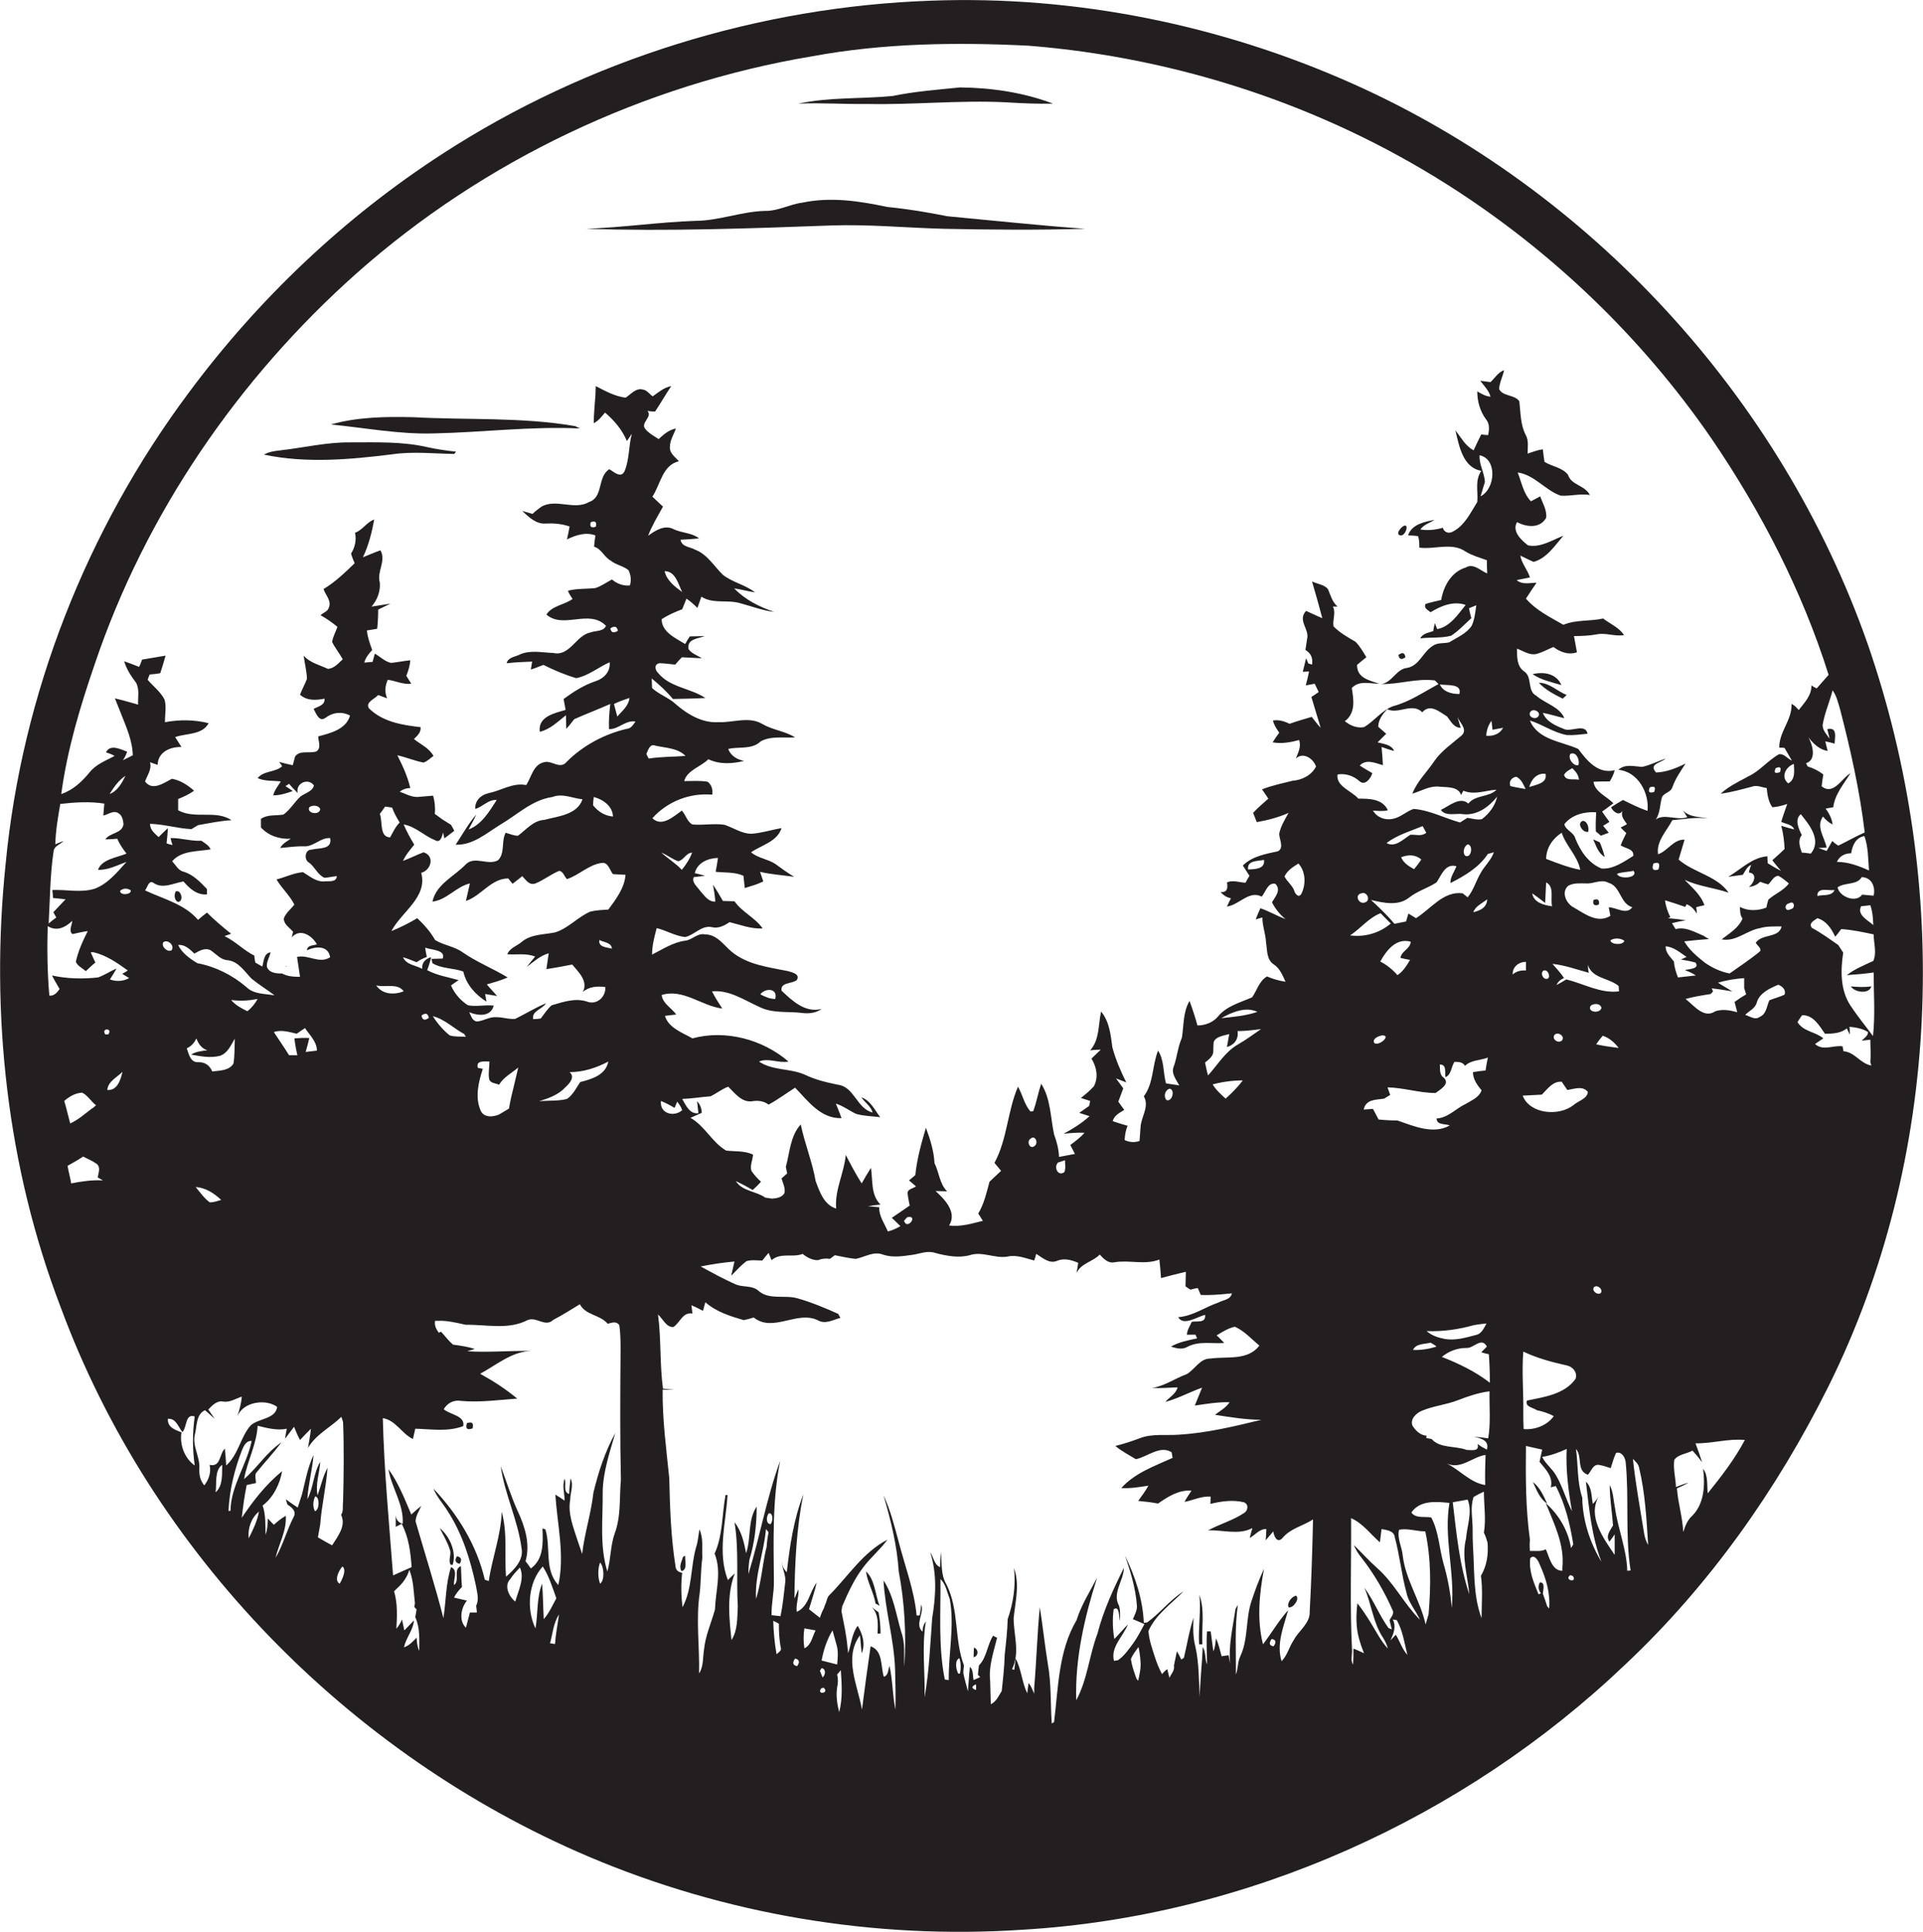 <?xml version="1.0" encoding="utf-8"?>
<!-- Generator: Adobe Illustrator 19.2.0, SVG Export Plug-In . SVG Version: 6.00 Build 0)  -->
<svg version="1.1" id="Layer_1" xmlns="http://www.w3.org/2000/svg" xmlns:xlink="http://www.w3.org/1999/xlink" x="0px" y="0px"
	 viewBox="0 0 580.7 583.5" enable-background="new 0 0 580.7 583.5" xml:space="preserve">
<g>
	<path fill="#231F20" d="M564,194.5c-26.1-74.4-83.7-137.2-155.7-169.3c-39.7-17.7-83.5-26.6-127-25C229.2,2,177.5,18,133.7,46.4
		C104,65.6,78,90.3,57,118.6c-30.8,41.3-50.4,91-55.3,142.3C-3,306.1,2.1,352.5,18.4,395c27.4,74,86.9,134.9,159.3,165.7
		c41.2,17.5,86.4,25.1,131.1,22.1c67.7-4,133.2-33.5,182.1-80.2c25.3-23.8,45.7-52.7,61.2-83.8C586.4,349.8,589.1,267,564,194.5z
		 M565.8,270.5c-1.2-0.1-2.4-0.2-3.5-0.3c-1.8,2.6-6.8,0.7-7.4-2.2c2.2-1.6,5.9-0.6,7.3-3.1C565.2,265,566.4,267.8,565.8,270.5z
		 M565.7,279.4c-1.6-1.5-5-3-3.7-5.7c0.7-0.1,2.1-0.2,2.8-0.3C565.5,275.4,565.6,277.4,565.7,279.4z M564.4,262.9
		c-3.1-1.4-6.3-2.6-9.7-2.6c0.8-1.8,2.5-2.6,4.3-2.6c0.4-2.3,1.3-4.7,4-5.2C564.2,255.8,564.1,259.4,564.4,262.9z M555.6,214
		c3.2,12.3,6,24.8,7.5,37.4c-2.7,1.2-5.3,2.7-8,4c-0.5-0.3-1.4-1-1.8-1.4c-0.6,1-1.1,2-1.7,3c-0.9-0.3-1.7-0.6-2.5-0.9
		c0.6,0,1.9-0.1,2.5-0.1c-0.6-3.1-3.3-6.3-1.1-9.4c0.8,1,1.7,1.8,2.9,2.4c-0.2-1.8-1.1-3.4-2.1-4.8c0.6-0.1,1.7-0.3,2.3-0.4
		c0.5-4,3.2-7,5.2-10.3c-2.7,1.6-5.1,6.8-8.7,4c0.1-1.2,0.3-2.4,0.5-3.6c-1.4-1.1-3-1.9-4.7-2.4c-0.1-0.2-0.4-0.7-0.5-1
		c3.2-1,2-5.5,0.7-7.8c1.5,1.9,3.3,3.7,5.8,4.1c-0.2-1-0.5-1.9-0.7-2.9c0.9,0.2,1.9,0.4,2.8,0.7c0.1-2,0.9-5.1-2.2-4.4
		c0.2,0.7,0.5,2.2,0.7,2.9c-0.9-1.3-2.2-2.6-2.1-4.2c0.6-3.6,2.1-6.9,3-10.4C554.6,210.1,555,212.1,555.6,214z M554,268.8
		c-0.9,2-3.4,1.3-5.2,1.8C548.7,267.8,552.2,269.1,554,268.8z M543.8,245.9c2.6,3.2,6.4,7.9,3,11.9c-0.7-0.1-2-0.3-2.7-0.3
		c-0.6-1.8-1.3-3.7,0-5.3C543.2,250.4,541.8,247.5,543.8,245.9z M16.2,257c0.2-1.5,2-2,3-3c-0.6,0.2-1.9,0.7-2.5,1
		c0.1-4.1,0.8-8.1,1.5-12.2c4.4-0.5,8.9-0.8,13.3-0.1c-0.1,1.2-0.2,2.4-0.3,3.6c1.5-0.3,3.2-1.8,4.7-0.6c1,0.6,1.3,2.1,1.4,3.2
		c-0.4,2.9-4.1,2.5-5.5,4.6c1.2,0,2.4-0.1,3.6-0.2c0.7,1.6,1.7,3.1,2.8,4.5c-2.9,1.2-7.5,1.7-8.6,4.9c3.1,0.1,5.8-1.4,8.6-2.4
		c-2.8,3.1-5.6,6.6-9.6,8.1c-4.2,1.3-8.5,0.2-12.8,0.4c0.1,0.6,0.2,1.8,0.2,2.4c1.3,0.1,2.6,0.3,3.8,0.4c-1.2,1.3-2.5,2.6-3.7,3.9
		c0.2,0.4,0.7,1.2,0.9,1.6c-0.8,0.6-1.5,1.1-2.3,1.8C15.1,271.6,15.1,264.2,16.2,257z M33.1,239.8c1.3-2.1,2.7-4.1,4.8-5.5
		C36.8,236.5,35.5,238.9,33.1,239.8z M21.5,357.4c-0.3-1.8-0.8-3.5-1.1-5.3c1.6-0.9,3.2-1.8,4.7-2.8c1.4,0.7,2.8,1.3,4.1,2.2
		c1.3,1.1,0.5,2.7,0.3,4.1c0.4,0.2,1.2,0.7,1.6,0.9C27.8,356.3,24.6,356.8,21.5,357.4z M19.4,332.5c1.5-1.3,3.3-2.4,5.4-2.5
		c1.7,0.8,2.7,2.7,4.2,3.8c-0.3,0.3-1,0.9-1.4,1.1c-2.1,1.6-4,3.3-6.4,4.4C20.6,337.1,20.1,334.8,19.4,332.5z M32.7,312.4l-0.9,0
		C30.4,310.4,34.2,310.4,32.7,312.4z M32.4,329.2c0.2-2.6,2.9-3.8,4.6-5.5C36.4,326.1,35.5,329.4,32.4,329.2z M33.2,295.8
		c0.7-1.1,1.4-2.2,2-3.3c-1.9,0.8-3.6,2-5.6,2.7c-4.6,0.5-9.4,0.4-13.9-0.6c0.7,1.4,1.5,2.7,2.3,4.1c-0.8,1.1-1.6,2.1-3.1,2
		c-0.6-7-0.7-14-0.5-21c2.7,1.7,5.4,0.4,7.4-1.6c0,1.3-1.2,3,0.1,4c1.5-0.3,3-0.7,4.6-0.9c-1.5,3-2.9,6-3.6,9.3c0.6,1.3,2,1.9,3,2.8
		c1-0.9,1.9-1.8,2.9-2.6c-0.5-1-0.9-2-1.4-3.1c0.2,0,0.7,0,0.9,0c3.8,0.9,7.1,3.2,10.3,5.5c-0.4,0.3-1.3,0.8-1.7,1
		c0.5,0.3,1.6,1,2.1,1.3C37.2,296.4,35.1,296.5,33.2,295.8z M36.3,269c1-0.8,2.1-0.8,3.2-0.1C39.7,270.3,36.1,270.5,36.3,269z
		 M49.3,284.6c1.3-1.1,3.6,1,2.5,2.4C50.6,287.7,48.6,285.9,49.3,284.6z M58.8,442.6c-3.1-2.2-4.6-6.3-4-10
		c-1.9-0.8-4.3-1.5-4.1-4.1c2.5-0.2,3.1,2.5,4.4,4c1.4-1.5,0.8-5.7,3.7-4.7C58.1,432.7,58.1,437.7,58.8,442.6z M88.9,313.6
		c0.2,1.7,0.5,3.4,0.9,5.1c-0.6,0-1.9,0-2.5,0c-1.5-2.4-3.1-4.7-4.6-7c2.3-0.8,4.7,0,6.9,0.5c0.9-0.6,1.7-1.2,2.5-1.7
		c1.4,2.1,3.6,4.1,3.6,6.8c-1.1,0.1-2.3,0.3-3.4,0.4c0.4-1.4,0.8-2.8,1.1-4.2C91.9,313.4,90.4,313.5,88.9,313.6z M74.4,298.1
		c-4.2-3.6-9.4-6.2-14.8-7.2c-2.3-1.4-4.7-3.1-5.8-5.5c2.1-0.2,3.5,1.3,4.9,2.6c1.4-0.8,3.2-1.9,4.9-1c1.7,1.1,3,2.9,5.2,3
		c3.3,0.4,5.1,3.5,7.2,5.6c2.2,1.8,4.7,3.3,6.9,5C80,300.1,76.6,300.3,74.4,298.1z M64.1,323.6c-0.8-1.9-2.3-2.9-4.3-2.8
		c-2.3,0.1-2.8-2.5-3.4-4.2c1.4-0.6,2.3-1.7,2.9-3c0.6,1.6,1.5,3,3.3,3.6c-1.7,0.2-3.5,0.4-4.9,1.3c2.8,0.5,5.7,1.1,8.6,0.4
		c2.4-0.7,3.4-3.2,4.6-5.2c-0.1,2.5,0,5-0.4,7.5C69.2,323.4,66.3,323.3,64.1,323.6z M66.8,362.4c-1.2,0.3-2.3,0.8-3.5,0.7
		c-1.7-1.3-2.9-3-4.2-4.6C62.1,358.7,64.7,360.4,66.8,362.4z M69.8,302c2.7,0.4,5.4,0.2,8-0.3c-0.8,1.4-1.8,2.7-3.1,3.7
		C72.9,304.5,71.1,303.6,69.8,302z M65.1,450.7c0.4-2.7-0.4-6.6,2-8.3C67,445.2,67.4,448.7,65.1,450.7z M68.3,442.6
		c-0.1-1.7-0.2-3.4-0.4-5.1c-1.7,1.6-1.2,5.7-4.6,4.9c0.5,2.2-0.2,4.4-1.6,6.2c-1.3-1.5-1.6-3.3-1.5-5.2c0.2-3.6-2.3-6.8-1.3-10.4
		c0.6-2.5,0.3-5.8,3-7.1c1,0.8,1.9,1.7,2.9,2.6c-0.6-1-1.3-1.9-1.9-2.8c1.2-1.3,2.7-2.8,4.5-2.4c2,0.3,3.8-0.9,5.6-1.5
		c-0.1,2-0.7,3.9-1.3,5.9c1.8-4.4,8.6-5.3,12-2.8c-0.5,3.8-5.8,3.4-8.1,5.7C72.6,434.1,72,439.3,68.3,442.6z M69,456.3
		c0.3-6.3,1.8-12.5,4.1-18.4c0.5-1.2,1.3-2.9,2.9-2.7c-1.5,7.2-6.3,13.6-6.4,21.1L69,456.3z M75.1,464.6c-0.3-3,0.7-6.1,3.1-8.1
		C77.7,459.4,76.4,462,75.1,464.6z M95.1,456.4c-0.7-1.3-0.6-3.2,0.1-4.5C96.6,452.2,96.5,456,95.1,456.4z M96,464.3
		c0.2-1.3,0.5-2.6,0.7-3.9c0.4-5.7,1.8-11.3,2.2-17.1c-1.4,2.6-2,5.5-3,8.3c-0.7-3.4,0.6-6.7,0.8-10.1c-2.1,3.5-2,7.8-3.9,11.3
		c0.3-4.5,1.5-8.9,1.9-13.4c-1.8,3.8-2.5,7.9-3.5,11.9c-0.4,1.3-0.9,2.7-1.3,4c-1.2-0.8-2.4-1.6-3.6-2.5c0.1,0.4,0.4,1.2,0.5,1.6
		c1.3,0.8,2.8,2,1.9,3.7c-2.1,4-3.2,8.5-5.5,12.4c1-4.2,3.4-8.2,3.1-12.7c-1.3,0.7-2.5,1.7-3.6,2.7c-0.6-0.6-1.2-1.2-1.8-1.9
		c-0.1,1.6-0.1,3.3-0.7,4.9c-0.1-3,0.1-6-0.9-8.8c3.3-2.5,5.2-6.5,5.9-10.4c-4.9,4-8.7,8.9-12.2,14.1c0.4-3.3,0.8-6.6,1.5-9.9
		c0.9-0.2,1.9-0.4,2.8-0.6c0-1-0.4-2.1,0-3c2.5-3.1,5.3-6.1,7.7-9.3c-4.5,3-7.3,7.7-11.3,11.1c1-5.5,3.8-10.5,4.1-16.1
		c2.9,0.7,5.8,1.5,8.8,0.9c-0.2,1-0.4,2-0.5,3c0.9-1.2,1.8-2.4,2.7-3.6c0.5,1.3,1.1,2.7,1.8,4c1.1-1.2,2.2-2.3,3.3-3.4
		c-0.2,2-0.6,3.9-0.9,5.8c2.4-4.1,6.8-6.2,10.1-9.4c0.1,0.4,0.4,1.2,0.5,1.6c0.3,8,0.2,16,0,24c-0.2,1.3,0.2,2.9-0.6,4
		c1.6,3.3-1,6.5-2.7,9.2C98.9,466,97.4,465.1,96,464.3z M102.6,478.3c-1.8-0.9-0.3-4,0.8-5.2C104.8,474.1,103.3,477,102.6,478.3z
		 M113.6,297.6c2.7,0.7,6.5-0.8,8.3,1.8C119,300.5,115.5,300.4,113.6,297.6z M114.7,245.8c0.4-0.5,1.2-1.6,1.6-2.2
		c0.5,0.1,1.6,0.2,2.1,0.3c0.6,1.6,1.4,3.1,2.3,4.5c-1.3,1.3-2,2.9-2.9,4.5C114.5,252.8,115.6,248.1,114.7,245.8z M126.6,498.6
		c-0.6-1.3-0.7-2.6-0.8-4c-1.1,1.1-2.2,2.4-3.8,2.9c0.6-2.9,2.8-5.2,3-8.1c-1,1-1.9,2-2.9,3c-0.2-0.8-0.5-2.5-0.7-3.3
		c-0.4,1-1,1.9-1.7,2.8c0.2-3.8,0.4-7.6-0.7-11.3c0.2-0.2,0.7-0.7,0.9-0.9c1.7-1.5,3.1-3.4,3.7-5.6c1.3,3.2,1.3,6.7,1.7,10.1
		l-0.2,1.1l0.7,0.8c-0.1,0.6-0.3,1.7-0.4,2.3C126.9,491.7,126.6,495.3,126.6,498.6z M155.6,483.7c-1.9-1.5-3.5-4.8-1.5-6.8
		c0.8-1.3,1.9-2.4,2.9-3.5C158.5,476.7,156.5,480.4,155.6,483.7z M163.7,478.3c-1.7,4.3-1.2,9-2,13.5c-2.8-5.8-2.2-13.9,2.2-18.7
		c1.9,2.9,2.9,6.3,4.1,9.6c-1.2,2.2-2.2,4.5-3.8,6.3C164,485.4,164,481.8,163.7,478.3z M167.6,496.5c-0.4,0-1.1-0.2-1.5-0.2
		c0.8-2.9,1-6.1,2.7-8.7C168.4,490.6,167.8,493.5,167.6,496.5z M181.2,478.3c-0.7-2-0.7-4.5,0-6.4
		C182.4,473,182.7,477.3,181.2,478.3z M185.6,463.2c-1.3,3.7-1.1,7.6-2.2,11.4c-2.4-7.8-1.3-16-1.4-24c0.1-6.1,2.1-11.9,3.8-17.8
		c-3.1,5.6-5.1,11.8-6.6,18c-0.7,6.3-2.7,12.3-3.4,18.5c-0.4-1.3-0.9-2.5-1.3-3.8c-1.3-4.1-3.1-8.3-2.3-12.6c0-2.1,1.1-4.4,0.1-6.4
		c-0.2,1.6-0.4,3.1-0.4,4.7c-2-0.5-0.8-3.2-1.4-4.6c-0.8,2.1,0,4.4,0,6.6c-0.7-0.5-2.1-1.4-2.8-1.8c0.6,9.1,2.9,18.3,0.9,27.3
		c-4.3-4.6-2.2-11.3-3.9-16.8l-0.9-0.3c0.2,4.3,0.4,9.3-3.5,12.1c-0.4-0.6-1.2-1.7-1.6-2.2c1.5-5.2-0.2-10.5-2.4-15.2
		c-2-4.4-3.4-9-5.1-13.5c1.2,8.5,5.2,16.3,6.3,24.8c0.7,3.6-2.3,6.5-4.7,8.6c-0.5-6.5,0.5-13.2-1.3-19.6c-0.2,7.1-2.9,13.9-3.9,20.9
		c-0.3-0.1-0.9-0.3-1.2-0.4c-2.4-10.4-8.2-19.8-15.5-27.5c1,2.5,2.9,4.5,4.3,6.8c4.4,6.8,6.8,14.5,8.5,22.4c0.3,2,1.1,4.2,0.1,6.1
		c0,0.5,0.2,1.5,0.2,2.1c-0.5,0-1.6,0-2.1,0c-0.4,1.5-0.8,3.1-1.2,4.6c-2.2-2.1-1.5-6,0.3-8.2c-1.3-0.3-2.6-0.6-3.9-0.9
		c0.6-1.2,1.5-2.3,2.4-3.2c-0.2-2.1-0.2-4.2-0.3-6.3c-2.5,0.9-0.2,4.4-2.1,5.7c-0.2-1.8,1.3-4.5-0.9-5.4c-1.6,4.8-1.5,10.3-2.3,15.4
		c-2.5-9.8-5.6-19.5-8.4-29.2c0-1.7,1.1-3.2,1.7-4.7c-1,0.8-2,1.7-3,2.6c-2-4.7-3.9-9.6-6.9-13.7c0.9,5.6,4.7,10.6,4.3,16.5
		c-1.2-0.3-1.9-1.1-2.1-2.5c0,1.1,0,2.2,0,3.4c0.5-0.2,1.3-0.6,1.8-0.9c2.1,4,2.7,8.6,3,13.1c-1.9,0.8-3.8,1.7-5.6,2.5
		c-1.2-15.8-2.7-31.6-3.1-47.5c3.9,0.6,5.7,4.7,9.1,6.3c0.2-0.8,0.5-2.3,0.7-3.1c4.8,0.1,9.8,1,14.5-0.8c0.6-3.2-4-3.4-5.9-5.1
		c1.1-1.9,3.1-2.9,5.3-2.5c5.6,0.5,11.3-0.3,16.9-0.7c-3.5-2.9-7.2-5.3-11.2-7.5c5-2.7,9.5-6.7,15.4-6.9c-6.4-0.1-13,0.5-19.3,0.1
		c0.6-0.2,1.7-0.5,2.3-0.7c-2.2-0.7-4.4-1-6.6-1.3c-1.4-1.2-2.4-2.6-3.6-3.9l-0.7,0.3c-0.8-1.1-1.4-2.3-1.1-3.6l0.9,0
		c2.8-0.1,5.6,0.6,8.3,1.2c6.2-0.1,12.9,1.6,18.7-1.4c2.7-1.2,5.3,2.3,7.8-0.1c2.7-1.4,5.4-3.1,8-4.7c1.8,3.4,6.1,3.1,8.4,5.9
		c1.2-0.3,2.6-0.9,3.5,0.4c0.4,2.5,0.4,5.1,0.4,7.7c-0.1,13-0.2,26,0.1,39C187,452.2,187.6,457.9,185.6,463.2z M127.3,306.7
		c1.2-0.9,1.9-0.7,2.2,0.7C128.3,308.3,127.5,308.1,127.3,306.7z M130.7,306.9c3.6,0.9,6.3,3.7,9.5,5.4c0.1,0.2,0.3,0.6,0.5,0.8
		c-1.6-0.1-3.3,0.1-4.9-0.4C133.8,311.1,132.1,309.1,130.7,306.9z M147.7,325.8c0.3,1.4,1.9,1.3,3,1.8c1.4-2.3,3.8-3.5,5.8-5.2
		c-0.4,1.7-0.8,3.4-1.2,5.1c-0.6,2.4-1.2,4.8-1.6,7.3c-1,0.6-2,1.2-3,1.8c-1.9,0.8-4.7,1-5.6-1.3c-1.7-4-0.6-8.5,0.7-12.5
		c-0.4-0.1-1.1-0.2-1.5-0.3c-0.7-2.3,2-1.9,3.5-1.9C147.8,322.3,147.4,324.1,147.7,325.8z M172,323.8c4.2,0,8.1-1.3,11.7-3.2
		c-0.8,4.1-5,5.3-8.5,6.2c-1.2,1.8-2.2,3.9-4,5.1c-2.7,0.7-5.6,0.4-8.4,0.7c2.8-0.9,5.8-1.9,7.9-4.2
		C171.9,327.3,173.8,325.3,172,323.8z M181,283.9c1.3,0.7,3.6,0.7,3.8,2.6C183.3,286.1,180.6,286.1,181,283.9z M195.2,227.7
		c0.5-1.1,1-3.2,2.7-2.5c3.1,0.7,6.8,0.7,9.1,3.1c-3.7,0.3-7.4,0.2-11.1,0.8C195.7,228.8,195.3,228,195.2,227.7z M231.5,467.2
		c-0.1,0.3-0.2,0.9-0.3,1.2c-1,4.8-1.4,9.7-2.9,14.5c-0.4-7.2,2.4-14,3-21.1c0.2,0.2,0.6,0.7,0.8,1
		C231.8,464.2,231.6,465.7,231.5,467.2z M232.2,457c1.4,0,1.2,2.5,0.5,3.3C231.2,460.3,231.4,457.8,232.2,457z M234.5,499.6
		c-0.6-3.4-0.9-6.7-1-10.1c0.4,0.2,1.3,0.6,1.7,0.9c0,2.4,0.1,4.9,0.6,7.3C236.1,498.5,235,499.1,234.5,499.6z M240.7,503.2
		c-1.3-0.3-1.5-1-0.6-2.3C241.4,501.2,241.6,502,240.7,503.2z M242.9,497.8c-0.3-2-0.3-4,0-6c1.1,0.2,2.3,0.4,3.4,0.6
		C245.3,494.2,245,496.9,242.9,497.8z M248.4,506.6c-0.2-0.5-0.6-1.5-0.8-2l0.5-0.8C249.5,504,249.3,505.9,248.4,506.6z
		 M248.1,501.5c0.6-3.2,1.6-6.3,3.3-9.1c0.4,1.4,0.8,2.8,1.2,4.3c0.6,2,0.4,4,0.2,6c-1.3-0.3-2.6-0.7-3.9-1L248.1,501.5z M248,509.9
		l0.7-0.2C250.7,511.4,246.4,512,248,509.9z M253.4,517.1c-0.6-2.5-1-5-0.6-7.5c0.3-1.3,0.3-2.6,0-3.9c0.3-0.3,0.8-0.9,1.1-1.3
		C254.2,508.6,254.5,513,253.4,517.1z M286.5,507.4c-0.3,0-0.9-0.1-1.2-0.2c-2-10-1.2-20.2-1.3-30.3c1.6,1.5,2,4,2.8,6
		C288.3,491,286.4,499.2,286.5,507.4z M289.9,505.4l-0.5,0.1c-0.7-1.2-1.2-4.1,0.3-4.7C290.2,502.2,290.2,503.9,289.9,505.4z
		 M294.7,510.4c-1.4-0.5-1.4-1.1,0-1.7C294.8,509.1,294.8,510,294.7,510.4z M343.7,507.6l-0.5-0.6c-0.7-1.9-1.4-3.9-1.7-5.9
		c0.5-1.4,1.5-2.5,2.3-3.7c0.3,1.4,0.5,2.9,0.6,4.3C344.6,503.7,344.1,505.7,343.7,507.6z M384.6,497.2c-1.3-0.2-1.5-0.9-0.6-2.2
		C385.3,495.2,385.5,495.9,384.6,497.2z M395.5,486.6c0.2,3.7-3.3,5.8-4.8,8.7c-1.4,2-1.9,4.6-3.7,6.4c-1.6-5.3,0.6-10.4,2-15.4
		c-2.9,3.2-5,6.9-7.6,10.3c-1.9-7.5-1.1-15.3,0.3-22.8c-1.5,3.2-2.7,6.5-3.8,9.8c-1.8,5.4-0.9,11.5-3.4,16.7
		c-0.8,1.7-0.6,3.7-1.3,5.4c0.1-7-0.4-14.1,0.6-21c-0.2,0.3-0.5,0.9-0.7,1.2c-0.8,5.5-2.2,11.1-1.6,16.6c-0.2-0.9-0.3-1.7-0.5-2.6
		c-0.5,0.1-1.6,0.2-2.1,0.3c-0.5-1.8-0.9-3.7-1.7-5.4c-0.2,1.3-0.2,2.7-0.8,3.9c-0.3-2-0.5-4-0.8-6h-1.1c-0.3,3.3,0,6.6,0,10
		c-0.7-1.7-0.3-3.7-1.3-5.3c-0.2,5-0.8,10-0.9,15.1c-0.3-5-0.2-10.1-1.3-15.1c-0.8-2.9-0.7-5.9-0.6-8.8c-1.3,3.9-1.9,8-2.9,12.1
		l-0.8,0.5c-0.4-0.9-0.8-1.7-1.3-2.5c-0.3,1.4-0.6,2.8-0.9,4.3c0.3,1.4-0.8,2.6-1.4,3.7c-0.1-0.7-0.5-2-0.6-2.6
		c-0.6,0.4-1.1,0.9-1.6,1.5c-0.9-1.7-1.6-3.4-2.2-5.3c-0.8-2.5-1.7-5-1.9-7.7c2.2-5,6.9-8.2,10.6-12c-4.1,2.6-7.1,6.6-11,9.4l-1,0.1
		c-0.3-7.1-2.6-14-5.7-20.3c1.7,4.8,3.2,9.8,3.6,14.9c0.2,1.5-0.6,2.9-1.2,4.3c1.2,0.5,2.3,1,3.5,1.5c-1.1,2-2.1,4-3.4,5.8
		c-1.4,1.9-2.7,3.8-4.6,5.1l-1.2,0.2c-1.1-4.2,2.8-7.4,4.2-11c-1.4,1.4-2.7,3-4.1,4.4c-0.5-3-0.6-6-0.2-9c1.9-1.2,1.5,2.5,1.9,3.5
		c0-1.5,0.2-3.1-0.3-4.6c-2.1-3.7,1.4-7.5,1.5-11.4c-3.2,6.4-6.2,12.9-8,19.9c-2.5,6.6-3,13.8-6.4,20.1c-0.4-12.6,2.5-25.1,6.3-37
		c-2.2,4.2-4.8,8.3-6.2,12.8c-5.5,9.3-5.5,20.4-6.8,30.8l-0.7,0.4c-0.4-6-0.1-12.1-1.2-18.1c-0.9-5.6-1.5-11.3-2.4-17
		c-0.8,8.1-1,16.2-1.7,24.3c0,0.5,0,1.3,0,1.8c-0.5-1.1-0.9-2.3-1.7-3.2c-0.1,0.8-0.3,2.3-0.4,3.1c-1.6-3.3-1.8-7.4-3.5-10.5
		c-0.1,0.8-0.3,2.5-0.4,3.4l-0.7-0.2c2.5-4.9,0.5-10.2,0.5-15.4c0.5-5,1.9-10.2,0.1-15.1c0.6,5.2-0.2,10.5-1.9,15.4
		c-0.1,3.6-0.5,7.1-0.9,10.7c-0.1,3.7-0.5,7.3-0.9,11c-0.9,1.4-1.6,3.2-3.3,4c-0.1-2.4-0.1-4.8-0.2-7.1c-0.5-4.4,1.1-8.8,2.1-13
		c-0.3-0.1-0.9-0.4-1.2-0.6c-1.8,2.8-1.9,6.6-4.3,9c-0.1,0.7-0.2,2.1-0.3,2.8l0.7,0.7c-0.5,0.2-1.5,0.7-2,0.9c-0.3-1.4,0-3-1.1-4
		c-0.3,2.5-0.4,5-0.6,7.4c-0.5-1.8-1-3.6-1.4-5.5c0-0.6,0.1-1.7,0.2-2.3c-3-7.9-1.4-16.8-5.3-24.5c-1.8-3-1.3-6.5-1.7-9.8
		c-0.1,1.5-0.2,3.1-0.2,4.6c-1.8-0.7-2-3.1-3-4.5c2.1,6.5,1.7,13.3,0.6,19.9c-0.6,8-0.9,16-2.3,23.9c0.2-7.6-0.9-15.3,0.4-22.9
		c-0.7,0.9-1,1.9-1,3.1c-2.5-2.2,0.6-5.6-0.4-8.2c-0.1,0.8-0.3,2.5-0.5,3.3l-0.9,0c-0.7-7.6-3.5-14.8-5.4-22.2
		c-1.3-4.8-2.5-9.6-4.6-14.1c2.2,7.5,4.1,15.2,4.6,23c1.8,9.5,2.3,19.1,1.7,28.7c-0.2-3.5,0.3-7-0.9-10.3c-1.6-5.3-2.3-11-5.4-15.7
		c0.5,9.1,3.2,17.9,3.5,27c0.1,4,0.2,8,0.1,12c-0.9-4.3-0.8-8.8-1.8-13.2c-0.4,1.1-0.3,2.9-1.7,3.3c-1-3.1-0.2-7.9-4-9.2
		c-0.9,6.4-1.8,12.7-2.6,19.1c-1.3-7.3-5.6-15.7-0.6-22.4c0.2,1.8,0.3,3.6,0.5,5.4c1.2-2.7,0.3-5.8-1.2-8.3
		c-1.8,2.5-1.9,5.5-2.9,8.3c0-0.5-0.1-1.5-0.2-2c-0.3-3.6-1.1-7.1-1.8-10.7c0-0.3,0.2-1,0.2-1.4c1.8-4.2,3.7-8.4,6.5-12
		c2.2-2.9,5-5.2,7.2-8.2c-7.4,3.8-11.9,11.1-17.6,16.8c-0.6,0.6-0.7,1.5-1,2.3c-0.2,0.4-0.5,1.2-0.6,1.6c-0.5,0.9-0.9,1.9-1.2,2.9
		c-1.1-0.9-2.2-1.7-3.3-2.6c0.8-2.7,1.7-5.3,2.3-8c-2.2,2.9-2.4,7.2-6,8.8c-0.3-2.3,0.7-4.5,0.5-6.8c-0.3,0.7-0.9,2.1-1.2,2.8
		c0.1-10.5,0.6-21.2,2.7-31.5c-2.9,7.5-4.1,15.5-5,23.5c-1-0.9-1.5-2-1.5-3.5c-0.1,2.3,1.4,4.4,1,6.8c-0.4,3.3-0.7,6.7-1.4,10
		c-0.7-0.1-2-0.2-2.7-0.3c-0.1-3.5,0.8-6.9,0.7-10.4c-0.1-12.1-0.5-24.3,1.9-36.2c-4.1,11.1-6.1,22.9-9.6,34.2
		c0-1.4,0.1-2.8,0.3-4.3c1.6-5.2,2.2-10.7,2.2-16.1c-2.8,4.2-1.6,9.5-3.2,14.1c-0.6-3.3-1.4-6.7-3.5-9.4c1.4,8.4,0.5,17,1,25.5
		c-0.2,3.4,0,7.2-1.9,10.1c-0.7-6.7-1.5-13.7,1-20.1c-0.7,0.6-1.4,1.3-2.1,2c-3.2-8.3-0.6-17.2-0.1-25.7l-0.6,0
		c-1.1,5.9-0.8,12.2-3.3,17.7c2.2,5.5,0.3,11.2,0.1,16.9c-1.1,4-2.9,7.9-3.3,12.1c-0.4,2.4-0.1,5.1-1.5,7.2c0.2-8.1-1-16.2,0.2-24.3
		c0.4-3.5,0.3-7.1,0.8-10.7c-0.2-2.8,0.4-5.8-0.9-8.5c-0.3,1.8-0.4,3.6-1,5.4c-1.7,6-1.1,12.5-4.1,18.1c-0.4-3.4-0.5-6.9-0.1-10.4
		c-1.2-0.2-1.9-0.8-2-1.9c-1.4-8.8-1.7-17.8-1.9-26.7c-0.9-8.9-2.1-17.8-2-26.7c0.9,0,2.6,0,3.5,0c-1.1-0.1-2.3-0.2-3.4-0.3
		c-1-7.4-0.5-15-1.5-22.4c1.5,1.3,2.4,3.8,4.6,3.8c2.1-1.3,2.8-4.6,5.8-4.1c-0.1-0.9-0.2-1.7-0.3-2.5c1.2,0.5,2.4,1.1,3.5,1.7
		c0.2-0.7,0.5-2,0.7-2.6c3.3,2.9,7.5,4.2,11.6,5.4c1-0.2,2-0.5,3-0.8c5.9,4.7,13.2-2.3,19.5,0.9c2.2,1.2,4.5-0.2,6.7-0.8
		c-0.2-0.3-0.5-0.9-0.7-1.2c-4-1.8-8.1-3.5-12.3-4.7c-3.9-1.1-8.6,0.6-11.8-2.3c-1.8-1.6-4.5-1-6.6-1.8c-3.7-1.6-7.3-3.6-10.8-5.5
		c3.4-0.7,6.8-1.2,10.2-1.5c-0.3,1.4-0.7,2.9-1,4.3c1.5-1.5,2.9-3.1,4.6-4.4c1.6-0.5,3.2-0.2,4.8-0.2c0.6-0.8,1.2-1.5,1.9-2.3
		c0.3,0.7,0.6,1.5,0.9,2.2c2.7-2.4,6.3-0.7,9.4-1.9c1.3,1.1,2.9,1.9,4.6,1.9c1.2-0.5,2.4-0.6,3.6-0.4c0.5-0.4,1-0.7,1.5-1.1
		c2.1,0.4,4.2,0.9,6.3,1.1c2.7-0.5,5.4-2.4,8.2-1.3c2.9,1,5.9,0.5,8.8,0.1c2.3-0.3,4.6-1.4,7-0.6c3.4,0.9,7,1.6,10.4,0.7
		c3.8-1.3,7.7,1.1,11.5,0.4c2.7-0.6,5.4,0.5,8,1.2c0.2-0.5,0.5-1.5,0.6-2c1.9,1.1,3.9,3.1,6.3,2.1c2.1-0.9,4.3-0.3,6.4,0.6
		c-0.2,1-0.3,2.1-0.5,3.1c1.3-3,4.9-3.4,7-5.6c1.2,1.3,2.6,2.8,4.6,2.3c4.5-0.7,9.1,0.9,13.4-0.8c0.2,1.9,0.4,3.7,0.5,5.6
		c2.5-0.7,5-1.3,7.5-1.9c0,1.5-0.1,2.9-0.1,4.4c0.4,0.3,1.1,0.8,1.5,1c0.7-0.2,1.5-0.4,2.2-0.5c0.3,0.7,0.6,1.4,0.9,2.1
		c2.8,0.1,5.6-0.1,8.4-0.4l1-0.1c-0.4,2-2.7,2-4.1,2.8c-4.1,1.4-7.7,4.1-12.1,4.4c1.5,2.8,5.7-0.1,8.1-0.7c0.3,2.6-2.3,1.8-4,2.1
		c-0.6,1.3-1.4,2.5-1.5,3.9c0.7,0,1.9,0,2.6,0c0.1,0.3,0.4,0.8,0.5,1.1c-2.7,0.6-5.5,1.1-7.9,2.5c1.6,0.5,3.3,1,4.9,0.1
		c3.5-1.9,7.5-0.9,11.2-1.2c-0.8-0.8-1.5-1.6-2.3-2.3c1.7-1,3.5-2.2,5.5-2.6c2.8,1.2,5,3.7,7.4,5.7c-3.5,4.6-9.7,3.2-14.7,3.9
		c-3.2-0.1-4.7,3.2-7.2,4.7c-3.6,1.3-6.7,3.6-10.5,4.2c2.6,0.1,5.1-0.1,7.7-0.2c-0.5,2-2.5,3-3.7,4.4c3.8-1,7.4-3,11.1-4.3
		c-0.7,1.8-1.5,3.6-2.2,5.4c3.5-0.5,7-1.1,10.5-1c-1.1,1.7-2.9,2.6-4.4,3.8c4.6,0.7,9.3,1.5,14,1.5c-8.2,2-16.5,4-24.9,4.5
		c-4,0.3-8.1-0.4-11.9,1.1c-2.4,0.9-4.8,1.7-7.3,2.3c1.9,1.6,4.1,2.7,6.2,4c3.5-0.7,7.3-4.3,10.8-2.1c0.1,0.4,0.2,1.3,0.3,1.7
		c-5.5,2.5-11.3,4.5-15.5,9.1c2.8,0.2,5.5-0.3,8.2-0.7c-0.9,1.6-2,3.1-3.1,4.6c2,0.2,4,0.4,6,0.8c3-2.1,6.3-4.2,10.1-3.9
		c-0.7,1.1-1.5,2.2-2.1,3.4c2.6-0.5,5.1-1.8,7.9-1.6c0,0.6-0.1,1.7-0.1,2.2c3.3-0.8,6.7-1.3,10.1-0.5c1.6,0.6,1.3,2.6,0,3.3
		c-3.3,2.2-7.3,3.3-10.8,5.2c4.5-0.2,9.2,1.5,13.4-0.7c-0.3,1-0.6,2-0.8,3c1.6-0.9,3-2.8,5-2.7c0,0.8-0.1,2.5-0.2,3.4
		c0.8-0.9,1.5-1.8,2.3-2.7c0.2,1.4,1.1,3.7,2.7,2.1c2.4-3,6.2-3.7,9.3-5.7C396.3,468.3,396,477.5,395.5,486.6z M199.6,332.5
		c1.4,0.6,2.8,1.3,4.1,2.1c0.2-0.5,0.6-1.4,0.8-1.9c0.6,0.8,1.2,1.6,1.5,2.6C203.5,337.5,199.1,336.3,199.6,332.5z M273,368.7
		c0.2-0.3,0.7-0.8,1-1.1C277.5,366.9,273.9,371.7,273,368.7z M311.2,343.9c1.4-1.3,2.5,1.4,1.2,2.2
		C311,347.3,309.9,344.7,311.2,343.9z M319.5,351.1c0.5-0.2,1.6-0.5,2.1-0.7c0,1.2,0.3,2.5-0.2,3.6
		C319.5,355.4,318.1,352.5,319.5,351.1z M353.2,328.8c1.8,0.3,0.7,4.2-1,3.4C351.3,331.1,351.8,329.2,353.2,328.8z M371.2,312.3
		c-0.2,1-0.5,2.9-0.7,3.9c2.3-0.6,3.6-2.5,3.2-4.8c2.4,0,4.7-0.3,7.1-0.6c-2.3,1.6-4.5,3.2-6.9,4.6c-3.9,2.2-6.2,6.2-9.1,9.4
		c-0.4-1.3-0.6-2.6-0.9-3.9c1.1-0.9,2.5-1.9,2.5-3.4c0-0.9,0-1.8,0.1-2.8C367.2,313,369.5,312.8,371.2,312.3z M368.8,307.5
		c3.2-1.8,7.4-3.6,10.9-1.9C376.2,306.8,372.5,307.1,368.8,307.5z M375.3,326.3c-1.5,2-3.3,3.8-5.2,5.5c-1.4-1.3-2.9-2.6-3.9-4.3
		C369.2,326.7,372.3,326.3,375.3,326.3z M387.9,264.7c0.8-1.8,2.6-2.9,4.2-3.9c2.2,2.4,2.3,6.3,0.9,9.1c-0.8,1.5-2,0-2.2-1
		C390.1,267.2,388.6,266.2,387.9,264.7z M416.9,275.8c1,1,2,2.1,3.1,3.1c-3.4,2.9-7.9,4.2-12.3,3.6
		C410.9,280.4,413.3,277.2,416.9,275.8z M411.1,269.8c1.8-0.7,3,2.4,0.9,2.8C410.2,273.1,409,270.2,411.1,269.8z M436,325.5
		c-1.4-0.9-1.1-2.6-1.2-4c2.2,0,1.4,2.4,1.7,3.8c1.8-0.7,1.7-3.1,2.7-4.6c1.2,0,2.5,0,3.2,1.2c1.8-1.8,4.6-1.6,6.9-2.5
		c-0.3,1.3-0.5,2.6-0.7,3.9c-1.3,0.1-2.5,0.3-3.8,0.5c0,2.2,1.3,3.9,2.6,5.5c-0.8,2.2-3,3-4.8,4.1c-3,1.4-5.3,4.2-8.8,4.4
		c0.1,2.1,2.6,1.5,4,2.1c-5,2.8-10.9,0.2-15.8-1.5c-1.9,0-3.8-0.1-5.7-0.3c-0.6-1.1-1.1-2.1-1.7-3.2c-0.9,0.1-1.9,0.1-2.8,0.2
		c0.7-3.2,3.7-2.9,6.2-3.3c0.4-0.3,1.3-0.8,1.8-1.1c-0.2-0.6-0.6-1.8-0.8-2.3c4.9,0.1,9.6,1.7,14.5,1.7
		C434.8,329.1,438,327.4,436,325.5z M444.9,275.5c0.7-1.9,2.7-2.7,4.2-3.9C449,274.1,447,275,444.9,275.5z M430.8,402
		c4.9,0.2,9.7-0.5,14.3-1.8c1.3-0.2,2.5-0.4,3.8-0.5c-0.8,1.4-1.5,3.2-3.3,3.5c-3,0.8-6.1,1.7-9.2,1.2
		C434.3,404,432.4,403.4,430.8,402z M433.8,406.7c-2.3,0.7-4.7,1.1-7.1,1c0.9-2,3.5-1.7,5.3-2.2
		C432.4,405.7,433.4,406.3,433.8,406.7z M442.8,407.1c2.2,0.2,4.6-3.5,6.2-0.4c-0.6,0.6-1.1,1.1-1.7,1.7c0.6,0.2,1.7,0.5,2.3,0.6
		c0.2,2.8,0.3,5.7,0.3,8.6c-4.4-3.4-9.4-5.8-14.5-7.8C437.5,408.1,440,407.1,442.8,407.1z M417.3,312.7c3.1-0.1-1,3.4-2.3,2.3
		C414.3,313.6,416.4,312.9,417.3,312.7z M425.8,289.9c-1,1.7-2.1,3.5-3.8,4.6c-1.5-1.7-3.2-3.1-5.2-4.1c1.9-3.4,4.8-7.2,9.2-6
		c-0.1,2.2-2.8,2.8-3.1,4.9C423.7,289.5,425.1,289.8,425.8,289.9z M421.5,493.7c-0.4,0.4-1.2,1.3-1.6,1.7c0.9-2,1.8-4.1,0.7-6.3
		l1.2,0.2c1.8,3.2,2.3,6.9,3.2,10.5C423.3,497.9,422.7,495.6,421.5,493.7z M415.9,473.6c-2.5-2.2-4.7-4.7-7.1-7
		c0.6,1.4,1.3,2.6,2.3,3.8c3.9,5,7.1,10.5,9.6,16.3c0.1,1-0.7,1.8-1.1,2.6c0.2,0.7,0.5,2.1,0.7,2.8l-1-0.4
		c-2.8-3.9-4.5-8.4-7.3-12.2c2.2,5,2.6,10.6,5.7,15.2c0.6,1,1.1,2,1.4,3.2c-2.1-2.3-3.5-5.1-5.1-7.7c-1.3-2.1-2.6-4.1-4.1-6
		c-0.4,3.5-0.5,7.2,0.5,10.7c0.4,1.5,0.9,2.9,1.5,4.4c-1.1-0.5-2.1-1-3.2-1.4c0,1.6,0,3.2-0.1,4.8c-0.8-1.2-0.3-2.7-0.3-4
		c-0.7-13.4-0.2-26.8-0.3-40.2c3.6,1.6,5.8,4.8,8.7,7.3c0.2-1.4,0.3-2.7,0.5-4c1.6,0.3,3.8,0.5,4,2.5c1.5,5.5,2,11.1,3.5,16.6
		c0.6,3.1,2.8,5.4,4.1,8.3C424,484.4,421,478.1,415.9,473.6z M431.4,487.5c-0.3,1-0.6,2-0.9,3.1c-1.6-7.2-6-13.4-6.9-20.7
		c-0.2-2.6-1.8-5.4-1.1-7.9c2.6-0.5,5.3,0.5,7.9,0.5C432.2,470.8,432.1,479.2,431.4,487.5z M438.4,485.6c-0.4-4.5-1.2-9-2.5-13.4
		c-1.3-4.6-1.4-9.6-3.7-13.9c-2-0.4-4.6,0.4-6-1.5c2.6-3.8,7.5-3.3,11.5-2.9C435.9,464.4,439.4,475,438.4,485.6z M436.9,442
		c4.3,1.9,7.7-2,11.7-2.6c-0.1,3-0.2,6.1-0.1,9.1C444,447.8,440.9,444,436.9,442z M443.7,481.5c-3-8.9-3.9-18.5-5-27.8
		c1.5-0.3,3-0.5,4.5-0.8c1.5,3.8-0.2,7.9-0.5,11.8C441.3,470.3,443.2,475.9,443.7,481.5z M447.4,488.7c-2.6-6.8-2.1-14.5-2.6-21.7
		c-0.1-1.8-0.1-3.5-0.1-5.2c0-3.2-0.8-6.6,0.3-9.7c1-0.6,2-1.1,3.1-1.6c0,4.1,0.7,8.3,0,12.4c0.5,1,0.8,1.9,1.1,3
		c0.3,3.5-0.2,7-2,10C447.8,480,447.4,484.4,447.4,488.7z M449.4,434.4c-1.4-0.2-2.9-0.4-4.3-0.5c2.1,0.5,4.7,1.1,3.9,3.9
		c-1-0.5-1.9-1-2.8-1.7c0.6,2.4-1.7,1.8-3.3,1.8c-3.4-1.3-8-0.4-10.6-3.3c-0.4-0.1-1.2-0.2-1.6-0.3l0.1-0.7
		c-1.9-0.1-3.4-1.6-4.3-3.1c-0.7-2,1.2-3.7,2.8-4.4c3.5-1.5,7.3-1.8,10.9-3.2c3.1-1.2,6.3-2.3,9.6-2.7
		C449.7,424.9,450.2,429.7,449.4,434.4z M447.1,263.7c-1.4,2.4-2.1,5.1-3.9,7.3c-0.4-0.3-1.1-0.9-1.5-1.2c-5.8-0.8-9.6,4.7-14.1,7.5
		c-0.8-0.5-1.5-0.9-2.3-1.4c-0.2,0.6-0.5,1.8-0.7,2.4c-1.2,0.2-2.4,0.5-3.5,0.7c-2.2-2.6-4.6-4.9-7.1-7.2c3.8,0.9,8.2,1.9,11.5-0.7
		c2.5-2,5.7-2.9,8.3-4.6c1.5-2.2,2.6-5.8,6-4.9c-0.6,1.7-1.9,3.3-1.8,5.1c4.3-2.2,8.6-4.7,11.3-8.8c0.5-0.1,1.3-0.4,1.8-0.5
		C450.3,259.8,448.3,261.5,447.1,263.7z M425.9,252.1c-2.1,1.3-4.6,4-7.2,2.5c3.2-2.4,7.2-3.6,10.9-5.1c0.3,0.5,0.8,1.5,1.1,2
		C429.3,252.7,427.5,252,425.9,252.1z M429.2,259.6c-0.7,1-1.4,2-2.2,2.9c-1.6-0.9-3.2-1.9-3.9-3.6
		C425.2,258.1,427.4,258,429.2,259.6z M443.2,255c1.8,0.2,1.1,4.5-0.8,3.4C441.6,257.4,442.1,255.6,443.2,255z M447.5,247.4
		c-1.5,0.3-2.9-0.2-4.4-0.4c-0.7,0.5-1.5,0.9-2.2,1.4c-4.7-1.3-9.1-3.7-14-4.1c-2.2,0.7-4,2.6-6.3,3c-2.3,0.5-4.8-0.4-6-2.5
		c1.5,0.1,3,0.3,4.5-0.1c-1.6-3.5-5.7-3.5-8.9-3.5c-2.1-2.4-6.8-3.7-6.3-7.3c2.4-0.4,4.8,0.4,6.6,2c1.7,1.6,3.5-0.9,3.9-2.4
		c-1.3-0.8-2.6-1.5-3.8-2.3c2-2.1,4.8-0.7,7-0.1c-0.1-1.9-0.2-3.7-0.4-5.5c1.2,0.4,2.5,0.9,3.8,1.2c-0.9-2-3.2-2.1-5-2.6
		c0.9-0.9,1.7-1.7,2.6-2.6c-0.8-0.7-1.6-1.4-2.4-2.1c0-2.1,1.3-3.8,2.7-5.3c3.5,1.6,7.5-2.1,10.6,0.9c2.4-2.7,5.2-0.1,7.5,1.3
		c1.1,1.4,2,3.4,4.1,3.4c-0.3-1.1-0.7-2.2-1-3.3c0.7,1.8,3.2,3.8,1.3,5.6c-2.9,2.5-6.1,4.6-8.3,7.8c-2.2,3.3-5.2,6.1-6.6,9.8
		c2.7-0.8,5.3-2.5,8.3-2.1c2.2,0.2,5.6-0.1,6.4,2.5c0.2-0.3,0.5-1,0.7-1.3c3.3,1.4,6.7-0.1,10-0.3c-2.1,2.3-6.4,1.5-8.5,4.2
		c-2.5-2.3-5.9,0.8-8.3,1.9c1.5,2.1,4.6,0.9,6.8,1.3c4.2,0.4,7.7-2.2,10.2-5.3C451.5,243.4,449.7,245.7,447.5,247.4z M434.8,206.7
		c2,0.4,6.8-0.4,5.9,2.9C438.4,209.6,435.8,209,434.8,206.7z M448.8,222.2c0.1-1.6,0.6-3.2,1.6-4.5c0.1,0.7,0.2,2,0.3,2.7
		c1.1-0.2,2.1-0.4,3.2-0.6C452.9,221.7,450.9,222.4,448.8,222.2z M446.8,137.5c5.4,1.1,4.8,10.1,0.3,12.4c0.4-1.5,0.9-2.9,1.3-4.3
		C448.3,142.8,446.6,140.3,446.8,137.5z M457.9,234.6c1.5,0.7,2.1,2.3,2.8,3.7c-1.6-0.3-3.1-0.5-4.6-0.9
		C455.5,236,456.6,234.7,457.9,234.6z M460.8,290.5c0,0.7,0,2,0,2.6c-1.5-0.1-2.9,0.2-4,1.2C456.7,292.1,458.5,290.5,460.8,290.5z
		 M466.9,266.5c2.6,1.3,1.2,4.9,1.8,7.2c-2.4-0.3-5.6-1.1-6-3.9c1.3,0.9,2.6,1.9,3.9,2.9C466.7,270.6,466.8,268.5,466.9,266.5z
		 M466.9,259.4c0-3.3,2-6.2,4.7-7.9c1.3,4,4.8,7,5.6,11.2C473.6,262,470.3,260.7,466.9,259.4z M479.5,291.4c1.3,4.2,6.4,3.9,9.3,6.4
		c0,0.4,0.1,1.2,0.1,1.6c-5.6,0.7-10.6-2.3-15.9-3.6c-1,0.6-2,1.2-3,1.7c0.5-1,1.2-1.7,2.3-2.1c-1-1.6-2.3-2.9-3.5-4.3
		c3.8,0.4,7.3,1.7,11,2.7C479.6,293.2,479.5,292,479.5,291.4z M486.3,284c1.2-0.8,3-0.7,4.2,0.1C490.3,285.5,486.5,285.4,486.3,284z
		 M481.3,388.8c0.9-1,2.9,0.5,2.1,1.7C482.5,391.3,480.6,389.9,481.3,388.8z M480.3,303.8c0.8-0.8,3-0.9,3.3,0.6
		C483.2,306.2,479.3,305.8,480.3,303.8z M482,315.4c0.6-0.9,1.3-1.8,2-2.6c2,0.7,3.5,2,4.8,3.7C486.5,316.2,484.2,315.9,482,315.4z
		 M471.7,314.2c-1,1.1-3.2-0.3-2.3-1.6C470.3,311.4,472.7,312.9,471.7,314.2z M467.5,295.5c-1.3,0.7-2.5-1.4-1.5-2.3
		C467.2,292.5,468.3,294.6,467.5,295.5z M461.8,237.7c0.6-2.3,2.3-4.3,4.9-4C467.4,236.6,463.7,237,461.8,237.7z M465.6,330.6
		c1.7-1.7,3.3-4.1,6-3.9c0.6,0.8,1.1,1.7,1.7,2.5c2-0.3,4.7-1.4,6.2,0.6c-0.2,2.1-3,2.7-4.4,4c-4.4,3.4-13.1,2.7-15.3-2.9
		C461.8,330.8,463.7,330.7,465.6,330.6z M467.8,485.8l-0.6-0.7c-0.4-1.3-0.8-2.5-1.3-3.8c0.1-1.1,0.8-3.5-0.9-3.4
		c-0.6,1.1-0.5,2.2,0.3,3.3l-0.7,0.3c-1.4-3.4-3-7.1-2.5-10.9c1.3-1.4,2.5,0.9,2.9,2C466.9,476.8,468.2,481.2,467.8,485.8z
		 M471.8,473.4l0,1c-3.2,0-3.9-4.1-5-6.5c-1.5,0.8-3.2,0.4-4.8,0.5c-0.1-1.2-0.1-2.3,0-3.4c-1.3-9.4-1.3-18.9-1.2-28.3
		c1.6,0.4,3.3,0.7,4.9,1.1c-0.3,1.2-0.5,2.5-0.8,3.7c1.8,2.2,4.2,4.5,3.4,7.7c0.4-0.1,1.1-0.3,1.5-0.4c2.9,5.5,4.3,11.5,5.3,17.6
		c-0.2,0.3-0.5,0.9-0.7,1.1c-0.8-5.2-3.7-10.1-7.6-13.5C469.3,460.2,472.5,466.5,471.8,473.4z M474.7,456.4
		c-1.8-3.5-2.8-7.4-4.8-10.8c-1.2-2.1-3.2-3.5-4.2-5.6c2.6-0.4,5-1.3,7.4-2.4C472.8,443.9,473.6,450.2,474.7,456.4z M474.2,475.7
		l0.8,0.3C476.4,478.2,472.1,477.2,474.2,475.7z M475.8,416.4c-3.3,4.7-9.5,5.5-14.7,6.6c-0.7,1.9,1.9,2.1,3,2.9
		c1.8,0.4,3.5,0.9,5.1,1.8c-2,2.8-5.7,4.2-9.1,3.9c-0.1-1.7-0.1-3.4-0.1-5c0.1-6.1-0.5-12.3,0-18.4c4.2,2,8.7,3.2,13.2,4.2
		C475,412.8,476.4,414.5,475.8,416.4z M491.4,474.4c-0.2-6.5-2.8-12.6-3.7-18.9c-0.5-2.4-0.5-4.9-1.6-7c0,4.1,0.7,8.1,1,12.2
		c-0.9,1.6-2.3,3.1-1.1,4.9c0.4-0.5,1.2-1.6,1.6-2.2c0,2.1,0,4.1,0,6.2c-3.4-5-8.3-11.6-4.8-17.7c-0.5,0.8-1.1,1.6-1.8,2.3
		c-0.5-2.3-0.2-5-2.1-6.7c1,8.2,1.7,16.4,4.7,24.2c-3.5-5.8-5.7-12.6-5.8-19.4c-1.6-4.8-1.2-9.8-1.9-14.7c2.1,2.4,0,6.5,3.6,7.8
		c1-1,1.5-3.2,3.3-3c1.2,0.2,2.4,0.6,3.6,1c0.5-1.6,0.9-3.1,1.6-4.6c1.7-0.5,2.7,1.3,2.9,2.7c1.1,10.9-0.2,22,1.5,32.8
		C492.3,474.3,491.7,474.4,491.4,474.4z M485.8,274c0.1,0.7,0.4,2,0.5,2.6c-3.9,2.4-7.7-0.6-11-2.5c-2.3-1.1-4-4.7-1.7-6.6
		c1.6-0.9,3.5-0.7,5.3-0.7c2.3,0.2,4.6-1.4,6.8-0.2c3.8,1.1,3.4,6.2,7.2,7.4C491.2,276.4,488.2,274.1,485.8,274z M488.3,263.9
		c1.6-0.6,3.3-0.5,5-0.9C494.9,265.2,488.9,265.7,488.3,263.9z M496.5,463.2c-1.2-7.5-2.6-15-3.4-22.6c0.8,0.8,1.7,1.6,1.9,2.8
		c1.8,7.6,2.2,15.4,2.7,23.2C497.1,465.6,496.7,464.4,496.5,463.2z M498.2,237.8c1.4-0.5,1.9-0.1,1.3,1.4
		C498,239.6,497.6,239.2,498.2,237.8z M500.8,262.6c-1.6,0.5-2.1-0.1-1.5-1.8C500.9,260.2,501.4,260.8,500.8,262.6z M512,290.7
		c1.4,2-2.1,1.9-3.2,2.3c1.1,0.4,2.3,0.9,3.3,1.6c-1.8,0.2-3.6,0.4-5.4,0.6c-0.6-1.6-1.1-3.1-1.2-4.8c-1.1-1.4-2.6-2.7-2.5-4.6
		c2.5,0.2,4.3,1.9,6.3,3.2c-0.4,0.2-1.3,0.6-1.7,0.8C509,290,510.5,290.3,512,290.7z M516.9,298.5c2.1,0.2,4.1,0.6,6.2,0.9
		c-1.4-0.9-2.9-1.7-4.3-2.6c2.6-0.8,5.2-1.2,7.9-1.4c0,0.8,0,2.3,0,3.1c0.2,0.4,0.4,1.3,0.6,1.8c-1.2,0.7-2.4,1.5-3.5,2.3
		c0.3,1,0.5,2.1,0.8,3.1c-2.2-0.6-4.4-1-6.6-0.3c-3.5,2.4-6.5-1.8-9-3.7c2.5-0.7,5.1-1.1,7.6-1.5l0.7-0.8L516.9,298.5z M515.7,451
		c-0.3-2.5,0.2-5.3-1.4-7.4c0.6,4.8,0.4,10.4-3.2,14.1c-1.5,1.3-2.2,3.1-2.8,5c-0.2-4.5-1.6-8.8-1.9-13.2c1.2-0.5,2.4-1.1,3.5-1.7
		c-1.3,0.3-2.5,0.8-3.8,1.3c-0.1-2.8-0.9-5.5-0.5-8.2c1.2-1.7,3.7-1.8,5.5-2.8c1,1.1,2,2.3,2.9,3.5c-0.6-1.9-1.3-3.8-2-5.7
		c5,0.1,9.9-1.5,14.9-1C523.9,440.6,519.8,445.9,515.7,451z M538.9,300.4c-1.5,0.7-3.1,1.1-4.6,1.7c-0.8,1.8-0.9,4.2-2.9,5
		c-1.4,1.1-3-0.2-4.4-0.6c1.2-1.2,3-1.9,3.5-3.7c0.8-2.9,3.9-4.3,6.5-5.4C538.2,297.9,539.4,298.9,538.9,300.4z M540.7,274.6
		c-1.7,1-2.1-1.5-0.4-1.8C541.9,271.8,542.3,274.4,540.7,274.6z M541,212.6c0.2,4.9-3.8,8.4-3.7,13.2c0.4,0,1.2,0,1.6,0.1
		c0.7,1.3,1.5,2.5,2.2,3.8c-1.3-0.5-2.4-2.2-3.9-1.9c-3.4,1.9-5.8,5.1-9.3,6.7c0,0,0,0,0,0l-0.7,0.4c-2.7,1.4-5.4,2.8-7.6,4.8
		c3.2-0.4,6.3-1.3,9.4-2.1c1.5-0.6,3,0.2,4.5,0.4c0.2,2,0.5,4.1,1.7,5.8c1.6-0.1,3.1-0.5,4.5-1c-0.6,1.8-1.3,3.6-1.8,5.4
		c1.3,0.7,3.3,0.7,3.9,2.3c-1.3-0.3-2.6-0.7-3.9-1.1c0.6,2.3,0.9,4.6,1,7c-1.2,1.2-2.5,2.3-3.7,3.4c0.8,1.1,1.7,2.1,2.6,3.2
		c-1.4-0.7-2.7-1.5-4-2.3c0-0.5-0.1-1.5-0.1-2.1c-4.7,0.4-7.9,3.9-11.8,6.2c1.5-0.2,2.9-0.4,4.4-0.6c0.7-1.1,1.2-2.4,2.5-3
		c-0.2,0.6-0.6,1.7-0.7,2.3c2.8,0.3,1.5,3.3,0,4.4c1.3-0.2,2.5-0.6,3.4-1.6c0.8,0.3,1.6,0.6,2.5,0.8c0.9-0.9,1.6-2.5,3-2.6
		c1.2,0.6,2.2,1.5,3.2,2.3c-1.6,2.2-4.2,3.1-6.2,4.9c-0.2,0.6-0.5,1.8-0.6,2.4c-2.6,1-5.5,1.1-8-0.2c0.1,1.2,0,2.5,0.8,3.5
		c-1.1,2.8-4,4.5-6.3,6.3c4.4,0.8,7.5-2.7,11.6-3.4c2.1-0.6,4.3-0.5,6.5-0.5c-0.8,3.6-5.8,2.1-7.8,4.9c0.3,0.8,1.8,1.6,1.3,2.6
		c-2.9,2.4-6.1,4.5-9.2,6.7c-2.7-0.5-5.2-1.7-7.4-3.2c-2.4-1.9-4.8-3.9-6.3-6.5c2.5-0.3,5-0.5,7.5-0.7c-0.4-0.2-1.3-0.7-1.7-1
		c-2.7-1.1-5.4-2.8-8.4-2c-0.3-0.4-0.8-1.3-1.1-1.8c1.4-0.3,2.8-0.7,4.2-0.8c-1.8-0.4-3.6-0.5-5.4-0.7l0.7-0.3
		c-0.8-1.6-1.4-3.3-1.6-5.1c2,0.6,4.1,1.3,6.1,2l0.4-0.8c1.4,0.5,2.3,1.6,3.1,2.8c0-0.5-0.1-1.5-0.2-1.9c0.6-0.2,1.9-0.5,2.5-0.6
		c-1.1-3.2-3.8-5.4-6-7.7c4.2,2,8.9,2.4,13.3,3.9c-3.5-5.1-10.5-6-15.1-10c0.6-2,1.2-4,1.8-6c-3.3-0.2-5.1,3.4-8,4.4
		c-0.6-4,2.6-7,4.3-10.3c3.6-0.3,7.2-1,10.8-0.5c-2.6-0.6-5.7-0.3-7.6-2.5c0.3,0.5,1,1.6,1.3,2.1c-3.1,1.1-6.9-1.2-9.5,0.7
		c1.4-2,1.2-4.6,1.9-6.8c0.7-1.3,2.6-1.4,3.1-2.9c0.9-2.6,2.5-4.9,4-7.2c-2.8,1.4-5.8,2.6-8.9,2.7c-2.4-2.6,1.5-2.9,2.9-4.2
		c-2.4,0.8-4.7,2-7.1,2.5c-2.4-0.1-5.2-1-7.2,0.9c5.9,0.5,9.4,7,8.8,12.4c-2.6-0.9-5-2.1-7.4-3.3c-1.2,0.7-2.4,1.4-3.6,2.2
		c0.6,1.4,2.5,2.8,3.5,1c-0.7,1.6,0.4,2.8,1.3,4.1c-0.5,0.3-1.4,0.8-1.9,1c0.5,0.6,1.1,1.1,1.7,1.7c-0.6,1.2-1.2,2.4-1.7,3.7
		c1.4,1,4.1,1,3.8,3.2c-2.9,1.8-6.1,4.1-9.6,3.8c-3.9-1.6-6.4-5.3-7.9-9.1c-0.5-1.9-3-2.5-3.3-4.3c2.3-2.9,6.1-3.8,9.6-3.6
		c-0.1,1.9-0.2,3.9-0.1,5.8c0.4,0.3,1.1,0.9,1.5,1.3c0.8-0.3,1.6-0.6,2.4-0.9c-0.6-0.7-1.1-1.4-1.7-2.1c0.5-0.3,1.5-0.9,1.9-1.2
		c-0.7-1-1.5-2-2.2-3.1c1.2-0.8,2.3-1.7,3.4-2.5c-2-2.1-5.6-3.4-6-6.5c1.6-0.1,3.2-0.1,4.9-0.1c0.7-1.1,1.2-2.2,1.5-3.4
		c-5,1.3-8.4-2.9-11-6.4c-5-2.3-12.2-2.7-14.6-8.6c3.8,1.2,7.2,3.7,11.2,4.4c2.1,0.1,4.1-0.2,6.2-0.4c-0.6-3.1-4.6-0.7-6.8-1.3
		c-2.5-1-5.6-2.2-6.7-5c2.2,0.4,4.3,1.1,6.5,1.6c-1.5-3.5-5.8-4.4-8.5-6.8c-2.8-1.4-1.1-5.6-3.6-7.3c-2.3-1.5-2.2-4.5-2.2-6.9
		c1.9,0.7,3.8,2.1,5.9,1.6c1.8-0.5,3.4-1.4,5.1-2.1c2,1.5,4.5,2.5,7.1,1.6c-0.3-1.6-0.6-3.2-0.9-4.9c2.3,0,4.6-0.1,6.8-0.5
		c2.8-0.6,5.5,0.7,8.3,0.2c-1.5-2.3-4.2-3.4-6.3-5c-4,0.9-8.2,0.3-12,1.9c-4-2.3-8.3-4.4-11.3-7.9c1-1.6,2.1-3.2,3.2-4.8
		c-2,0-4.3,0.7-6-0.8c1.3-0.3,2.7-0.5,4-0.8c-0.7-2.3-2.5-4.2-2.9-6.6c1.3,0.6,2.6,1.3,4,1.9c4-1.1,6.4-4.9,9-7.9
		c-3.4,1.3-6.9,3.7-10.7,2.9c-2-1.6-4.9-4.2-3.3-7c2.9,1.5,6.9,2,8.8-1.3c0.3-2.3-1.1-4.5-1.8-6.5c-0.9,0.5-1.8,1-2.8,1.5
		c-2.3-2.4-2.8-5.7-4-8.7c5.1,0.7,8.3,5.4,13,7c2.9,0.2,5.9-0.7,8.8-0.2c-1.5-3-5.6-2.9-6.6-6.1c-1.7-2.2-4.8-2.5-7.1-3.9
		c-0.2-1.3-0.4-2.6-0.5-3.8c-1.6,0.2-3.1,0.8-4.6,1.3c0-1.9,0.4-4-0.6-5.7c-1.6-3.1-1.5-6.7-1.9-10.1c-1.4-2.1-5-1.4-6.1-3.7
		c0.1-2,1.1-3.8,1.5-5.7c-1.8,0.6-2.8,2.4-4.1,3.6c-0.8-0.1-2.3-0.3-3.1-0.4c1.1,1.5,2.6,2.9,3.1,4.8c-1.5-0.1-2.8-0.9-4-1.6
		c0,3,0.8,5.9,2.6,8.4c1.2,1.4,1,3.1,0.7,4.8c-0.5,0-1.5-0.1-2.1-0.2c-0.8,1.6-1.6,3.2-2.3,4.8c-2.5-1.3-3.8-3.9-5.5-6
		c1.1,4.6,2.2,11.2,7.8,12.2c-2,3-0.9,6.2-1.2,9.4c-2,3.2-3.8,7.1-7.3,8.9c-1.3,0.8-2.7,0.3-3.1-1.1c-2.2,0.6-4.5,0.9-6.8,0.5
		c1.1-1.5,2.9-2,4.3-2.9c-3,0.6-6.9,1.3-8,4.7c0.8,0,2.3,0.1,3,0.2c0.4,1.1,0.4,2.3,0.4,3.5c4.7,0.6,9.9-1.7,14,1.2
		c2,1.2,4.2,1.8,6.4,2.6c0,1.3,0,2.7,0.1,4c-2.1-0.9-4.2-3.2-6.5-1.8c-4.3,1.3-6.7,5.6-7.4,9.8c-1.6,0.4-3.2,0.7-4.7,1.2
		c-0.7,1.3,0.8,1.9,1.5,2.5c3.1-1.9,6.9-3.5,10.6-2.2c-2.3,2.8-4.7,6.6-8.6,7.3c-0.2-0.4-0.5-1.3-0.7-1.8c-0.2,0.8-0.4,1.6-0.5,2.4
		c-1.4,0.5-3.2,0.7-3.9,2.2c3.1-0.4,6.3,0,9.3-0.8c2.3-1.5,4.1-3.5,6.1-5.3c-0.3-1-0.5-2-0.7-3c0.7-0.3,1.5-0.6,2.2-0.9
		c-0.3,2.1-0.5,4.3-1.4,6.2c-1.6,2.4-4.4,3.5-6.8,5c-1.7,0.4-3.5,0-5,1.1c-2.9,1.8-4,5.9-7.6,6.6c-3.4,0.3-4.5,4.4-7.9,4.9
		c5.4,0.1,10.7-1.8,16.2-1.1c0.3,0.3,0.8,0.8,1.1,1.1c-4.5,2.4-8.8,5.4-13.8,6.7c-3.4,1.3-5.6,4.5-8.7,6.3c-2.2,0.4-4.2-0.5-5.8-1.8
		c3.3-2.4,2.7-6.5,2.1-10c2.2-2.4,5.5-1.3,8.3-1.3c-2.9-1-6.8-1.7-6.7-5.7c0.9-0.8,1.8-1.5,2.8-2.3c-1-1.7-2-3.4-3.3-4.7
		c-2.3-1.3-4.7-2.7-6.6-4.6c-0.4-2,0.8-4-0.2-6c0.3,0,1,0,1.4,0c-1.6-1.4-2.1-3.4-2.9-5.3c-1.2-1.4-3.2-1.5-4.8-2.3
		c1.1,3.7,2.1,7.4,3.1,11.1c-1.7-0.7-3.3-1.5-4.9-2.2c-2.7,2.9,1.1,5.5,0.3,8.5c-0.2,1.1-0.3,2.2-0.5,3.3c1.7,1,2.3,2.5,2,4.4
		l-1.1-0.3c-0.2-0.4-0.5-1.2-0.7-1.6c-0.3,1.4-0.7,2.8-1,4.1c0.5,0,1.4-0.1,1.9-0.1c-0.3,1.4-0.6,2.8-1,4.2c0.9-0.2,1.8-0.3,2.7-0.5
		c0.4,0.8,0.8,1.7,1.2,2.5c-0.5,0.4-1.6,1.1-2.2,1.5c0.9,3.1,1.9,6.2,2.8,9.3c-1-1-1.8-2.2-2.7-3.3c-2.3,0.7-4.5,1.3-6.7,2.1
		c-1.6-0.8-3.3-1.3-5-1c0.3,1.4,1.1,2.5,1.9,3.7c-0.7,0.9-1.4,1.9-2,2.9c2.7,0.5,5.4,0,8-0.7c0.7,2-0.3,3.8-1,5.6
		c2.2-2.1,5.3,0,6.1,2.4c-1.3,2.6-4.2,4.1-7.1,4.3c-3.1,0.8-6.2,1.4-9.2,2.6c0.6,0.9,1.3,1.9,1.9,2.8c-1.6,1.4-3.2,2.8-4.6,4.3
		c0.4,0.9,0.7,1.8,1.1,2.8c3.3-0.6,6.5-1.4,9.6-2.8c-1.1,2-2.3,3.9-2.8,6.2c-0.1,1.7,1.6,4.3-0.4,5.4c-3.7,0.8-7.8,1.5-10.6,4.3
		c0.7,1,1.3,2.1,2,3.1c-0.3,0.5-0.9,1.5-1.2,2.1c-1.9-0.1-3.8-0.9-5.6-0.1c0.3,1.6,0.2,3.1-1.9,2.9c0.8,1,1.8,1.6,3.1,1.9
		c-0.3,0.6-0.9,1.8-1.2,2.5c3.7-0.5,6.7-5,10.5-3c1.2-1.4,1.8-4.3,4.1-3.9c1.9,1.9,0,3.9-1,5.6c1,2,2.4,3.7,4.1,5.1
		c-2.6-1-5-2.4-7.6-3.3c-0.5,1.1-1,2.2-1.4,3.4c0.5-0.2,1.5-0.5,2-0.6c0,2.6,1,5,1.1,7.5c0.4,2.3,0.1,5.3,2.4,6.7
		c1.8,1.2,2.6,3.3,3.5,5.2c-1.9-0.3-3.8-0.8-5.6-1.6c-2.4,1.4-3,4.2-4.5,6.3c-3.6,1.6-7.7,2.6-10.3,5.8c-1.5,1.8-3.9,2.7-6.2,2.7
		c-0.7-2.5-1.5-5-2.4-7.4c-2,3.4-1.7,7.4-2.3,11.1l-0.2,0.5c-1.1,2.7-1.3,5.6-2.3,8.3c-0.8,2,0.8,3.9,1.7,5.6
		c-1.3-0.2-2.7-0.4-4-0.6c-0.9-3.2-0.5-7-2.4-9.9c-1.8,4.5-1.3,9.8-4.3,13.8c1.8,3.2-0.9,6.2-1,9.5c-0.1,1.3-0.2,2.7-0.3,4
		c-1.5,0.5-3.1,0.4-4.5-0.3c0.1-1.5,0.3-2.9,0.9-4.3c-1.5-0.4-3-0.9-4.5-1.4c0.5-1.8,2.1-2.5,3.5-3.4c-0.6-0.8-1.2-1.6-1.8-2.5
		c0.5-1.3,1-2.7,1.5-4c-0.7-1-1.5-2-2.2-3c1,0.4,2.1,0.8,3.1,1.2c-1.7-3.4-3.2-6.9-4.2-10.6c-0.5-3.8-0.9-7.8-3.4-10.8
		c-0.9,4-0.4,8.5-3.3,11.7c1.1-0.1,2.1-0.2,3.2-0.2c-0.9,0.9-1.9,1.8-2.8,2.7c1.5,2.5,2.2,5.6,0.7,8.4c-1.2,1.3-2.5,2.4-3.9,3.5
		c0.9,0.3,1.9,0.6,2.8,0.9c-0.1,0.4-0.2,1.1-0.3,1.5c-1,0.7-2,1.4-3,2.1c1,0.3,2.1,0.7,3.1,1c-2.3,2.1-5,3.8-7.8,5.3
		c2.1-0.2,4.2-0.4,6.3-0.3c-1.2,1.4-2.8,2.6-4.3,3.7c0.5,0.9,0.9,1.8,1.4,2.7c-1.6,0.3-3.2,0.6-4.8,0.9c-0.1-2.4-0.7-4.6-1.5-6.8
		c-1.1-5.1-1-10.8-3.9-15.3c-0.9,2.7-1.4,5.6-2.4,8.3l-0.8,0.1c-1.9-2.1-2.4-5.1-3.8-7.5c-3.2,7.4-3.2,15.8-7.1,23
		c0.7,0.8,1.3,1.6,2,2.4c-1.2,1.1-2.3,2.2-3.5,3.3c-0.9,3.3-1.6,6.6-3.4,9.6c0.5,0.7,0.9,1.5,1.4,2.2c-3.3,0.8-6.7,1.9-10.2,1.4
		c2.5-3.9-1.3-7.9-4.1-10.4c1.2,0,2.3,0.1,3.5,0.1c-2.3-2.3-2.4-5.7-3.8-8.5c-0.2-3.7-1.3-7.2-2.6-10.7c-1.4,4.7-2.7,9.4-3.2,14.3
		c-0.6,0.5-1.3,1.1-1.9,1.6c0.7,0.6,1.4,1.2,2.1,1.8c-0.9,0.7-2.8,0.8-2.5,2.3c0.1,1.2,0.4,2.3,0.6,3.5c-1.8,1.2-3.6,2.5-5.4,3.7
		c0.9,0.8,1.7,1.7,2.6,2.5c-1.2,0.7-2.4,1.3-3.8,1.6c-1-2.4-2.7-4.6-2.6-7.3c-1.1-0.1-2.3-0.2-3.4-0.3c1.2-0.2,2.5-0.4,3.8-0.5
		c-3-2.9-2.3-7.3-2.9-11.1c-1,1.6-1.9,3.1-2.8,4.7c-1.8-2.8-3.3-5.7-4.8-8.6c-0.5,5.5-3.4,10.6-2.9,16.2c-3.7-1.1-5-5.1-6.2-8.3
		c-1-5.8-3.3-11.3-4.5-17.1c-3.2,3.5-3.3,8.5-4.5,12.8c0.1,0.5,0.3,1.5,0.4,2c-0.6,0.5-1.1,1-1.7,1.5c0.4,1.4,1.2,2.9,0.9,4.4
		c-0.8,1.4-2.4,1.6-3.8,1.7c-0.5-0.1-1.5-0.2-2-0.3c-2.8-2-7-1.9-8.9-5c1.7,0.8,3.4,1.7,5.1,2.7c0.9-0.8,1.7-1.6,2.5-2.5
		c-1.1-1-2.1-2.1-2.9-3.3c-0.5-1.6,0.4-3.3,0.5-4.9c-2.5-1.2-5.4-0.9-8.1-1.2c-4.3-2.5-6.4-7.4-10.8-9.9c1.1-0.5,2.3-1,3.4-1.5
		c0-1.3-0.5-2.6-1.4-3.5c0.1,1.2,0.3,2.4,0.4,3.6c-2.6,0.4-3.8-2.4-4.9-4.3c2.9-0.1,5.7-0.6,8.6-0.8c1.8-0.9,3.4-2.2,5.3-2.9
		c2,1.9,4,4.8,7.2,4.4c1.8-0.3,3.5-0.1,5,1c2.8-1.5,5.3-3.4,8-5.1c3.9,4,7.7,9.4,14,9.2c-0.5-1.5-1.1-2.9-1.7-4.4
		c2.2,0.7,4,2.1,6.1,3.1c2.4,0.7,4.9,0.7,7.3,1c-1.7-2.2-2.9-5-5.7-6c1.1,1.6,2.9,2.7,3.4,4.6c-4.8-1.2-5.5-7.8-10.5-8.4
		c-3.4-0.7-6.8-1.5-9.9-3c-4.4-2-9.8-1.2-13.9-4c2.8-1.2,6,0.6,8.9,0c-7.8-6.7-19-9.7-29-7c-3-1.7-7.3-3.2-8.3-6.8
		c0.8-0.1,2.6-0.3,3.4-0.4c-1.4-2-4.1-3.3-4.4-5.9c6.5-2,12,3.3,18.3,4.1c-1.1-1.7-2.2-3.4-3.1-5.2c5.3-0.5,9.8,2.7,14.3,4.7
		c3.9,2,8.5,1.3,12.7,1.8c2.1,0.3,4.4,0.1,6.1-1.2c-4.9,1.3-8.8-2.4-12.1-5.5c-0.4-2.6,3.1-2,4.6-3.2c1.1-1.8-1.3-2.3-2.6-2.7
		c-5.9-1.2-12.3-1.9-17.1-5.9c-2.4-2-4.4-5.2-8-5.2c-2.3-0.5-3.9,1.7-6,1.9c-3.7,0.5-6.8,2.6-10,4.2c0-2.7,0.7-5.4,1.4-8
		c2.9,0.7,5.6,2.4,8.6,2.7c2.8-0.6,4.9-3.6,8-3c2,0.5,3.8-0.4,5.4-1.5c3.3,0.8,6.5,2.1,10,1.9c-2.3-3.3-6.2-4.9-8.5-8.2
		c-1.2,0-2.4-0.1-3.5-0.1c-1-1.7-1.9-3.3-3-4.9c0.3,1.7,0.6,3.4,0.7,5.1c-2.2,0.1-3.4-2-4.7-3.4c-0.8-1.2-2.5-2.4-1.8-4
		c0.9-0.1,2.6-0.3,3.4-0.4c-1-0.3-2.1-0.6-3.1-0.8c0.8-3.2,4-4.5,7-4.6c-0.2,1.4-0.4,2.8-0.7,4.2c2.8,0.3,5.8,0,8.4,1.2
		c0.1,1.2,0.3,2.5,0.4,3.7c1.9-0.6,3.8-1.1,5.6-2c-0.3-1-0.7-1.9-1-2.9c3.4,0.8,6.8,1,10.3,1.5c-2-1.2-3.8-2.5-5.7-3.9
		c-2.3-1.5-5.2-1.7-7.3-3.5c3.2-2.2,7.9-3.2,9.2-7.3c-3,0.5-6,1.5-9.1,1.7c-2.9,0-5.4-1.8-8.1-2.7c-3.2-0.5-6.5,0.2-9.7-0.1
		c-1.6-0.8-2-2.9-3.2-4.2c-2.5,1.8-6.1,5.1-8.9,2.3c4.6-5.1,11.3-7.7,18.1-7.1c0.2-1.5-0.2-3-1.4-3.9c-2.3-0.4-4.7-0.2-7.1-0.2
		c0.9-3.3,5-4.3,7.3-6.6c3.4,1.6,7.2,1.4,10.8,0.5c-2.1-0.4-4-1.5-4.8-3.6c3.2-0.8,7.1,0.3,9.8-2.3c3.1-1.7,6.9-1,10.4-1.2
		c-3-1.9-6.7-2.2-9.8-4c-4.1-2.5-8.9-0.4-13.4-0.6c-4.8,0.3-9.2-2.3-12.8-5.4c-2.1-2-5-2.9-7.2-4.9c0-0.7-0.1-2.2-0.1-2.9
		c2.3,1.9,4.5,3.9,6.4,6.2c3.3-0.1,6.6-0.1,9.8-0.3c-4.5-3-10.8-3.2-14.3-7.6c-1-0.9-1.2-2.7,0.5-2.9c1.6,0,3.1,0.3,4.7,0.4
		c0.5-0.6,1.5-1.7,2-2.2c2,0.1,4,0.2,6,0.3c-1.3-0.9-3.1-1.4-4-2.8c-0.5-3.1,2.9-3.1,4.9-3.9c-1.5,0-3,0.1-4.5,0.1
		c-0.4,0.6-1.1,1.7-1.4,2.3c-2.9-1.8-7.1-3.6-7.1-7.5c2-1.3,4.1-2.2,6.2-3c0.4-1.1,0.9-2.1,1.3-3.2c1.2,0.8,2.3,1.8,3.3,2.8
		c0.4-1.1,0.8-2.3,1.2-3.4c3.5,2.3,7.9,0.8,11.8,2c3.4,0.9,6.7,2.2,10.2,2.6c-4.5-1.5-8.8-3.7-12.1-7.1c2.1,0.3,4.2,0.9,6.3,1.2
		c-2.9-2.3-6.8-3-9.7-5.3c-2.7-2.6-4.7-6.2-8.4-7.6c-1.6-0.9-4-0.8-4.4-3c1.9-0.1,3.8-0.2,5.6-0.4c-2.1-1.7-5.1-1.6-7.5-2.7
		c-2.8-1.6-5.7,0.3-7.9,1.9c1.2-3.1,2.9-5.9,4.5-8.8c-1.1-1-2.1-2-3.2-3c2.5-3.8,3-9.5,8-10.7c-1.1-1.3-2.9-2.4-2.7-4.4
		c0-2,1.2-3.7,1.8-5.5c-2.1,0.4-3.7,1.8-5.2,3.2c-1.4-0.9-2.9-1.7-4-3c-1.7-1.9,2.3-3.7,0.6-5.5c0.6,0.1,1.7,0.2,2.3,0.2
		c1.7-2.5,3.2-5.2,4.9-7.7c-2.2,0.4-3.9,1.9-5.6,3.1c-1-0.7-1.8-2-3.2-2.1c-2-0.4-3.4,1.5-5,2.5c-3.2-0.4-6.1-2-9-3.5
		c0,0.7-0.1,2.1-0.1,2.8c-0.2,2.8-0.5,5.6-0.5,8.4c1.4-0.7,2.4-2,3.4-3.2c2.8,2.4,5.2,5.2,6.6,8.6c0.5-0.7,1-1.5,1.5-2.2
		c-1,3.7-0.7,7.7-2.2,11.3c-1.1,2.3-3.2,0.2-4.6-0.6c-3.7,2.3-1.7,8.4-6.1,9.9c-4.5,2.6-9.9-1.1-14.4,1.4c-0.9,0.7-1.9,1.4-2.7,2.2
		c-1-0.3-2-0.6-3.1-0.9c2,1.9,4.3,4.1,7.2,3.8c2.4-0.1,4.8,0.1,7.1,0.9c-0.2,1.3-0.5,2.6-0.8,3.9c2.7-1.3,5.7-2.3,8.6-1.2
		c-0.2,1.1-0.3,2.3-0.4,3.4c2.3,0.7,3,3.1,5,4.2c1.6,1.3,3.8,1.6,5.4,2.9c0.7,1.5,0.9,3.1,0.4,4.6c-2,0.2-3.9-0.5-5.4-1.8
		c-1.7,0.9-3.2,2-5,2.6c-2.8,0.3-5.6,0.1-8.3,0.8c0.3,0.9,0.9,1.7,1.4,2.5c-2.5,1.8-6.2,2-7.9,4.7c5.2,4.5,12.9-1.8,18,3.4
		c-0.8,1.8-3.1,1.4-4.7,2c-4.4,0.9-6.2,7.3-11.2,6.2c-3.4-0.1-7-1-10.2,0.5c-1.4,0.7-3.5,0.8-3.9,2.6c2.6-0.3,5.1-0.4,7.7-0.5
		c-0.1,0.6-0.3,1.8-0.4,2.4c1.3-0.4,2.5-0.9,3.8-1.4c3.2,1.6,6.5,3,9.9,4c3.7-0.7,6.7-3.3,10.1-4.8c0.3,2.8-1.7,4.9-4.2,5.7
		c-3.6,1.2-6.7,3.2-9.7,5.4c0.2,1.1,0.4,2.2,0.6,3.3c-3.4,1-8.4,2-7.8,6.6c3.1-0.7,5.5-3.1,7.9-5c0,1.4,0.1,2.7,0.1,4.1
		c0.9-0.9,1.6-1.9,2.4-2.9c3.6-1.6,7.3-3,10.9-4.6c-0.3,2.5-0.5,5-0.4,7.6c2.9,0.1,5-2.8,8-2.3c-0.7,1-1.3,2.1-2.6,2.2
		c-6.8,1.6-13.2,5-18.2,10c-2,2.4-4.5-0.6-6.8,0.1c-3.3,0.7-3.8,4.5-5.4,6.9c-4-0.8-7.4,1.6-11.2,2.4c-2.4,0.5-4.3,2.2-4.2,4.8
		c2.3-0.6,3.9-2.9,6.5-2.7c-2.2,3.4-4.5,7.4-8.5,8.9c0.8-1.5,1.7-3,2.3-4.5c-2.4,2.8-4.2,6.1-6.2,9.1c5.2,0.2,9.2-3.4,13.4-6
		c5.2-3,9.6-7.5,15.8-8.4c3.1-1.2,6.1,0.4,9.1,0.7c-1.6,4.7-7.4,5.1-11.5,6.2c-3.4,0.2-5.5,3-8,4.8c-1.3,0-2.5-0.6-3.7-0.9
		c-1.4,2.6-0.1,6.1-2.3,8.3c-3,1.7-7-1.4-9.7,1.2c-3.5,3.7-9,6-10.1,11.3c4.3-0.5,7.1-4.5,11.3-5.5c-0.4,1.8-0.8,3.5-1.2,5.3
		c4.7-1.6,7.6-6.8,12.8-6.8c0.3,0.4,0.9,1.2,1.3,1.6c1-0.8,2-1.5,2.9-2.3c1.1,1.1,2.1,2.9,4,2.2c2.5-1,4.7-2.8,7.2-3.8
		c1.2,0.2,1.5,1.7,2.3,2.5c3.7-1.2,6.6-4.4,10.6-4.9c1.9-0.2,2.3,2.2,3.3,3.4c1.3,0.1,2.5,0.1,3.8,0.2c-0.3,4-2.9,7.4-5.2,10.5
		c-1.8,0.1-3.7,0.2-5.4,0.6c-3.8,1.6-6.7,5.1-10.7,6.3c-3.4,0.7-7.3,0.5-10.1,2.9c-1.4,1.2-3.6,1.8-4.3,3.7c2.8,0.2,5.7-0.4,8.4,0.7
		c-0.8,1-1.7,2-2.5,3.1c2.1-1.6,4.1-3.4,6.6-4.1c-0.2,1.6-0.5,3.2-0.7,4.8c2.6-0.4,5.2-0.9,7.8-1.4c1.9,2.3,4.9,5,3.2,8.3
		c1.9-1.7,4.4-1.8,6.8-1.5c0.2,3-2.6,5.5-5.5,4.4c-3.6-1.2-7.2,0.1-10.7,1.1c-1.3,1.1-2.2,2.6-3.3,4c-0.6,0.1-1.7,0.2-2.3,0.2
		c-0.5-2.5,2.8-3,3.9-4.8c-3.2,1.3-6.2,3.2-9.3,4.7c-1.9,0.2-3.7-0.5-5.6-0.5c-2.1-0.2-3.9,1.1-5.9,1.3c-1.5-0.1-1.8-1.7-2.4-2.8
		c2.6,1.1,6.5,1.5,7.4-2c-2.6-0.3-5.3,0.4-7.8-0.1c-2.3-1.5-4.1-3.6-5.1-6c0.6-0.4,1.7-1.2,2.3-1.6c-3.2-0.9-6.5-1.4-9.5-3
		c0.5-1.3,0.9-2.6,1.2-3.9c-1.7,0.4-2.9,1.7-2.7,3.5c-2-1.1-4.8-1.2-5.8-3.5c1.4,0.4,2.8,1,4.1,1.5c1-0.7,2-1.2,3.1-1.6
		c-0.2-0.9-0.4-1.9-0.5-2.8c1.7,0.7,6.3,0.6,5.3,3.3c-0.9,0-2.6,0.1-3.4,0.1l0.3,1.3c2.8,1.7,6.2,1.4,9.3,2.5c0.9,4,3.7,7,7,9.1
		c-0.1-0.6-0.3-1.7-0.4-2.3c1.2,0.2,2.4,0.4,3.6,0.6c-1-1.2-2.1-2.3-3.1-3.5c2.1-0.6,4.3-1.2,6.3-2.1c-4.4-2.7-9.3-4.6-13.6-7.6
		c-2.5-1.8-5.7-2.1-8.3-3.7c-1.4-2.5-3.3-4.6-5.4-6.6c-2.5,1.5-5.1,2.8-7.8,3.9c3-5.8,11-10.2,9-17.6c3-0.8,4.2-5.1,0.7-6.2
		c-2.1,0.8-4.1,1.8-6.2,2.6c0.8-1.8,2.2-3.4,3.4-4.9c-1.2-2-2.3-4-3.2-6.1c3.6,0.6,6.1,3.4,9.4,4.7c1.7,1.1,2.2-1.1,2.5-2.3
		c0.1,0.5,0.3,1.4,0.4,1.8c1-0.8,2-1.5,3-2.3c-0.3-0.5-0.8-1.4-1-1.8c-0.8-0.5-1.6-1-2.4-1.5c-0.1,0-0.2-0.2-0.3-0.2
		c-0.4-0.3-1.1-0.8-1.5-1.1l-0.7-0.5c0.2-1.9,0-3.7-0.5-5.5c-1.6,0.1-3.2,0.3-4.8,0.4c-1.9,0-3.6-1-5.3-1.6c0.9-0.7,2-1.1,3.2-1.1
		c-0.8-3.5-2.3-6.7-3.9-9.9c2.7,0.6,5.2,1.7,7.9,2.2c1.2-0.4,2-1.3,3-2c-1.3-2.4-3.9-3.5-5.9-5.1c1-1,2.2-2,2-3.6
		c-5.5-0.6-11.5-1.6-15.6-5.7c-1.1-1.9,1.8-2.8,2.8-4c0.9,0.3,1.8,0.7,2.7,1c-0.8-1.9-0.6-3.8,0.2-5.6c2.4,0.3,4.6,1.5,7.1,1.2
		c-0.4-0.6-1.1-1.8-1.5-2.4c0.6-1.5,1.1-3.1,1.2-4.7c-1.9,0.2-3.9,0.6-5.8,0.8c-1.9-0.4-3.3-1.9-4.9-2.8c-0.2,0.6-0.5,1.9-0.7,2.5
		c-0.6,0-1.9,0.2-2.5,0.2c0.4-1.5,1.4-2.7,2.4-3.8c-0.7-1.9-1.4-3.8-1.6-5.9c0.8-0.1,2.3-0.4,3.1-0.5c0.2-1.9,0.3-3.8,0.3-5.8
		c1.2-0.6,2.5-1.2,3.7-1.8c-1.9,0.3-3.8,0.6-5.7,0.9c1.7-2,2.7-4.5,2.5-7.2c-1-3.4,2-6.5,0.2-9.8c-1.8,0.6-3.5,1.4-5.3,2.1
		c1.7-3.6,2.7-7.5,3.4-11.4c-2.3,0.8-3.5,3.2-5.8,4c0.5,2.2,0,4.4-1.2,6.3c0.3,1,0.7,2,1.1,2.9c-2.9,2.8-5.9,5.7-9.4,7.8
		c0.6,1.8,2.5,3.6,1.6,5.6c-0.3,1.2-1.7,1.5-2.5,2.3c1.8,1,3.5,2.2,5.1,3.5c-0.5,1.5-1.4,3-1.6,4.6c0.9,1.8,2.2,3.4,3.2,5.2
		c-1.3,1.2-2.6,2.8-4.5,2.9c-2.5-1.2-5.4-1.8-7.3-4c0.3,2.3,0.9,4.6,1,7c-0.6,1.6-1.5,3.2-2.1,4.8c2.1,1.9,4.9,1.7,7.4,1.2
		c0.2,2-1.9,2.3-3.3,3.1c0.8,1.4,1.7,4.2,3.7,2.6c2.2-1.6,4.8-1.9,7.3-0.6c-1.2,4.2-5.9,5.3-9.6,6.3c0,1.5,1,3.4-0.5,4.5
		c-2.1,0.8-5.1-0.5-6.5,1.6c-0.2,0.7-0.5,2-0.7,2.6c-1.4-0.3-2.7-0.6-4.1-1c0.2,0.3,0.7,0.9,0.9,1.3c-2,1.9-5.6,1.3-7.4,3.6
		c2.2,1,4.7,0.7,7,1c-0.8,1.3-1.9,2.6-2.3,4.2c2,0,4-0.6,5.9-1.3c-0.5-0.4-1.6-1.1-2.2-1.5c0.4-0.2,0.7-0.4,1.1-0.7
		c0.8,1,1.7,1.9,2.6,2.8c-0.7-3,3.2-4.7,4.9-2.3c-0.4,1.8-2.6,2.3-4,3.3c-1.9,1.7-3.1,4-5.2,5.5c-2.3,0.4-4.8-0.1-6.8,1.3
		c0,0.6,0,1.9,0,2.6c2.3,2.5,5.6,3.6,9,3.4c-1.2,0.8-2.5,1.5-3.2,2.8c2.4-0.2,4.9-0.6,7.3-0.5c2.9,0.1,4.9-2.7,7.8-2.5
		c0.7,3.6-3.4,2.9-5.7,3.5c-1.9,0-2.3,3-0.7,3.9c1.8,1.3,2.6,3.7,4.7,4.6c1.3-0.1,2.5-0.4,3.7-0.5c-0.1,2-2.5,1.4-3.9,1.6
		c-2.4,0.1-4.3-1.6-6.3-2.8c-2.7,0.2-5.3,1.5-8,2.2c1.6,2.7,4,4.8,5.4,7.6c-1.1,1.4-2.6,2.5-3.2,4.2c0,1.8,1.8,2.8,2.8,4
		c-0.1,0.4-0.3,1.3-0.4,1.7c2.5-2.9,6.1-0.6,7.6,2.1c-1.2,0.4-2.9,0.2-3,1.8c2.5-1.2,6.4-1.6,7,2.1c-3.3,2.1-6.6-0.9-10-0.1
		c0.3,2,0.6,4,0.9,6c-1.9,0-3.8-0.1-5.4-1c-1.7,0-3.9-0.1-4.6-2c-0.2-1.5,0.8-2.9,1.1-4.4c-2.1,0.3-2,2.7-2.5,4.3
		c-0.7-0.4-1.4-0.8-2.1-1.2c-0.1-0.5-0.3-1.6-0.3-2.1c-3.2-1.6-5.7-4.3-9-5.9c0.5-0.2,1.5-0.5,2-0.7c-2.5-2-5-4.1-7.3-6.4
		c-0.9,0.7-1.8,1.4-2.7,2.2c-4.1-4.8-10.5-6.3-16-8.9c0.7-0.8,1.1-3.2,2.5-2.3c2.8,2,6.1,0.1,9.1-0.4c1.8,2.1,4.1,4.2,7.1,3.9
		c0-0.4,0-1.2,0-1.6c-2-2.1-4.1-4.3-6.9-5.2c-1.7-0.3-2.5-2-3.6-3.2c2.8-3.3,7.7-2.9,11.6-3.6c-0.5-1.2-1.8-1.9-2.8-2.6
		c-3.1,0.2-6.2-0.9-9.3-0.8c0.1,0.5,0.4,1.6,0.6,2.1c-0.5-0.1-1.3-0.3-1.8-0.5c0.2-1.5,0.3-3.1,0.4-4.6c-1,0.9-1.9,1.8-2.8,2.7
		c-1.2-1.1-2.6-2.2-2.6-4c4.2,0.1,8.3,1.4,12.5,1.6c0.7-0.4,1.3-0.8,2-1.2c3.4-0.6,6.7-1.3,10.1-1.5c-4.7-3.2-11.1-0.2-16.1-3
		c0-1.1,0-2.3,0-3.4c1.7-0.7,3.3-1.4,4.8-2.5c-1.9-1.7-4.2-3.2-6.7-3.6c-2.5,1.3-5.9,3.8-8.1,0.8c0.7-1.9,2.1-3.7,1.5-5.8
		c0.8,0.3,1.5,0.5,2.3,0.8c0.1-3.9,3.8-5.5,7.2-5.4c-0.6-1-1.3-2-1.9-3c3.4-1.2,8.2-0.6,10.1-4.2c-4.4-1.1-8.8-1.1-13.2-0.3
		c0-2.3,0.5-4.6-0.1-6.8c-1.2-2.4-3.4-4-5.1-6c0.1-0.4,0.4-1.2,0.6-1.6c1.1-0.1,2.2-0.2,3.2-0.4c0.6-1.8,1.1-3.5,1.6-5.3
		c-2.4,0.4-4.8,0.8-7.1,1.2c-0.2,0.6-0.6,1.7-0.9,2.2c-1.5-0.6-3-1.2-4.5-1.7c0.7,2.4,2.1,4.5,3.6,6.5c1.1,2,0.5,4.4,0.6,6.6l-1-0.3
		c-2-0.6-4-1.1-6-1.6c0.6,1.5,1.2,3,1.8,4.5c1.6,4.1,3.5,8.2,3.6,12.7c-1,0.5-2,1-3,1.5c0.6-0.8,1-1.7,1.3-2.6
		c-2-0.7-5.1-2.4-6.4,0.2c0.9,0.3,1.8,0.6,2.6,1.1c-2.6,1.4-5.6,2.5-7.5,4.9c-2.3,2.8-5,5.4-8.6,6.6c1.8-13.4,5.7-26.4,10.1-39.2
		c15.3-45.4,43.3-86.2,79-118c38.5-34.2,86.9-57.1,137.6-65.6c21.6-4,43.6-4.3,65.5-3.2c44.8,3.6,88.7,18,126.6,42.1
		c31.3,19.9,58.5,46,79.5,76.5c15,22,27.4,46,35.4,71.4c-1.2,1.4-2.4,2.7-3.6,4.1c-0.4-0.2-1.2-0.6-1.6-0.9c0.1,3-2.1,5.2-3.8,7.4
		C542.9,214.3,542.2,213.1,541,212.6z M540,236.6c-2.4-2-0.7-5,1.7-5.9C541.8,232.8,542.2,235.4,540,236.6z M537.5,233.2
		c-1.5,0.5-1.9,0.2-1.3-1.2C537.6,231.4,538,231.8,537.5,233.2z M474.8,232c1,1,1.9,2,2,3.5c-1.5-0.4-4,0.5-4.5-1.5
		C472.9,233,473.9,232.5,474.8,232z M474.2,227.7c1.8-0.9,3,2,2.4,3.4C475.1,231.4,473.4,229.1,474.2,227.7z M462.2,214.9
		c0.9-1.1,3.3,0.2,2.3,1.5C463.5,217.6,461.1,216.3,462.2,214.9z M376.9,262.6c-0.4-2.8,2.9-2.5,4.8-2.9
		C382.1,262.5,378.9,262.5,376.9,262.6z M229.6,300.3c1.5-2,5.4-1.9,4.5,1.4C232.6,301.7,231.1,301.1,229.6,300.3z M199.7,257.5
		c1.8,0.7,3.3,2,5.1,2.6c1.7-0.3,2.3-2.5,4.2-2.6c-0.7,1.9-1.8,3.6-3.1,5.2C204,260.7,201.7,259.3,199.7,257.5z M200.7,172.5
		c3.3,0,4.1,3.9,5.3,6.3C203.8,177.2,201.3,175.3,200.7,172.5z M179.9,159.1c-1.4,0.4-1.9,0-1.5-1.4
		C179.8,157.2,180.3,157.7,179.9,159.1z M190.1,210.8c-0.3,2.4-2.2,3.9-3.7,5.6c-0.3-1.3-0.7-2.5-1-3.8
		C186.9,211.9,188.5,211.3,190.1,210.8z M184.3,189.8c1.3-0.9,2-0.6,2.3,0.7C185.3,191.3,184.6,191.1,184.3,189.8z M185.1,246.6
		c-2.5-0.2-4.5-1.5-6-3.4c0-0.6,0.1-1.9,0.2-2.5C182,241.4,185,243.4,185.1,246.6z M96.7,244.4c-0.2,1.9-4.2,1.3-3.3-0.6
		C94.2,243.1,96.3,243.1,96.7,244.4z M556.7,317.5c-0.1-0.4-0.2-1.2-0.3-1.5c-2.8-0.4-5.9,1.5-8.3-0.7c0.6-0.4,1.9-1.3,2.5-1.7
		c-2.3-2-6-2-7.8-4.9c0.3-0.5,1-1.6,1.4-2.1c3.4-0.1,5.2,3.2,6.9,5.6c2.3,0,4.7-0.1,6.6-1.6c0.2,0.5,0.7,1.4,0.9,1.9
		c0-0.6,0-1.8-0.1-2.4c1.9,0.2,3.9,0.5,5.6,1.6c0,1.2-1.2,1.8-1.9,2.6c0.6-0.1,1.9-0.2,2.6-0.3c0,2.3,0.2,4.5,0,6.8l0.3,1
		C561.7,321.2,560.1,317.7,556.7,317.5z M565.6,312.9c-2.3-3.1-4.7-6-6.8-9.2c-3.1-4.7-3-10.6-2.2-16c-0.5-0.8-1-1.5-1.5-2.3
		c-2.6-1.8-5.2-3.7-8-5.2c-1-1.5,0.8-2.2,1.7-2.9c2.7,0.8,4.2,3.1,5.4,5.6c0.5-0.6,1.4-1.7,1.8-2.3c3.3,0.2,6.5,0.9,9.8,1.6
		c0,2.6,1,5.5-0.1,8c-2.7,1.3-5.6,2.4-8,4.3c2.7-0.2,5.4-0.4,8.1-0.8C565.8,300.1,566.3,306.5,565.6,312.9z"/>
	<path fill="#231F20" d="M261.9,31.4c14,0.3,27.9-1.2,41.9-0.5c4.7,0.3,9.5,0.5,14.2,0.4c-9-3.4-18.6-4.8-28.1-4.9
		c-6.8,0.7-13.7,1.2-20.4,2.6c-9.5,0.9-19.1,0.3-28.4,2.3C248,31,254.9,31.5,261.9,31.4z"/>
	<path fill="#231F20" d="M267.9,62.5c-8.4-1.8-17.1-3.1-25.6-1.3c-3.9,0.5-7.4,2.6-11.4,2.5c-7.1,0.2-13.9,3-21,3
		c-11,0.4-21.9,2-32.9,2.4c24.6,0.8,49.3-0.1,73.9-1c11.4-0.4,22.7,0.7,34,1c14.3,0.3,28.6,0.4,42.8,0c-13.9-1-27.8-2.5-41.7-3.8
		C280.1,64.1,274,63.1,267.9,62.5z"/>
	<path fill="#231F20" d="M124.9,126c-8.3-0.2-16.9-0.1-25,2.2c10.3,1,20.6,3,31,2.7c14.7-0.3,29.4-2.2,44.2-1.5
		c-0.4-0.2-1-0.5-1.4-0.7C157.6,125.9,141.1,126.9,124.9,126z"/>
	<path fill="#231F20" d="M105.9,133.6c-7.1-0.1-14.1,1.6-21.1,2.4c-1.8,0.2-3.5,0.4-5.1,1.3c12.8,2.7,25.9,1.5,38.8-0.1
		c6.2-0.9,12.5-0.2,18.7-0.1c0.1-0.2,0.4-0.5,0.5-0.7c-2.8-0.3-5.7-0.7-8.4-1.3C121.6,133.3,113.7,133.6,105.9,133.6z"/>
	<path fill="#231F20" d="M423.6,159c-0.7,0.5-2.3,2.4-0.7,2.7C424.5,162,425.8,157.6,423.6,159z"/>
	<path fill="#231F20" d="M462.8,203.6c2.6,1.8,5.7,2.4,8.7,3.3C470,203.4,466.2,202.8,462.8,203.6z"/>
	<path fill="#231F20" d="M471.9,211c0.3-0.3,0.9-0.8,1.2-1.1c-2.8-1.1-5.2-3.7-8.4-3.7C466.6,208.3,469.3,209.7,471.9,211z"/>
	<path fill="#231F20" d="M478,247.9c-2.1,0.7,0.1,3.8,1.6,3.3C479.9,250.1,479.4,248,478,247.9z"/>
	<path fill="#231F20" d="M86.7,291.9l-0.4-0.2l0,0.1C86.4,291.9,86.6,291.9,86.7,291.9z"/>
	<path fill="#231F20" d="M558.9,297.9c1.2,1.9,5.6,2.4,6.2,0C563,298.2,561,298.1,558.9,297.9z"/>
	<path fill="#231F20" d="M432.6,431.1c-0.1-0.1-0.2-0.1-0.3-0.2L432.6,431.1z"/>
	<path fill="#231F20" d="M462.9,447.6c1.1,2.3,2,5,4.3,6.5C466.1,451.7,465,449.2,462.9,447.6z"/>
	<path fill="#231F20" d="M136.1,472.6l0.6,0c1.2-3.8-0.8-8.5-3.9-11.1c1,2.1,2.3,4.1,3,6.4C136.5,469.4,135.2,471.1,136.1,472.6z"/>
	<path fill="#231F20" d="M138.8,472.3c0.8-1.3,0.5-2-0.8-2.3C137.2,471.2,137.5,472,138.8,472.3z"/>
	<path fill="#231F20" d="M206.9,469.9l-0.6,0.2c-0.4,1.4-1.4,3-0.5,4.4C207.7,474.1,206.8,471.3,206.9,469.9z"/>
	<path fill="#231F20" d="M362.2,481.7c0.5,5-0.4,9.9-0.1,14.9l1,0C362.8,491.6,363.9,486.5,362.2,481.7z"/>
	<path fill="#231F20" d="M263.3,485.4c2.1,2.2,1.8,5.3,1.7,8l0.9-0.1c0-2.2-0.2-4.3-0.6-6.4C264.6,486.5,264,485.9,263.3,485.4z"/>
	<path fill="#231F20" d="M422.3,197.8c0.2,1.3,0.9,1.6,2.1,0.7C424.2,197.1,423.5,196.9,422.3,197.8z"/>
	<path fill="#231F20" d="M481.1,253.5c0.9,1.9,1.5,4.2,3.5,5.3c-0.4-1.5-0.9-3-1.5-4.4C482.7,254.2,481.6,253.7,481.1,253.5z"/>
	<path fill="#231F20" d="M53.1,269.2c-0.6,0.9-0.5,2.8,0.7,3.2C55.6,272.2,54.7,268.6,53.1,269.2z"/>
	<path fill="#231F20" d="M481.2,271.8c-0.3,1.4,0.2,1.9,1.6,1.4C483.1,271.8,482.5,271.3,481.2,271.8z"/>
	<path fill="#231F20" d="M141,429.8c-0.5,1.6,0,2.2,1.7,1.6C143.1,429.8,142.6,429.3,141,429.8z"/>
	<path fill="#231F20" d="M265.6,485c-1.3-3.4-1.4-8-4.1-10.4c0.5,3.4,2.3,6.3,2.9,9.7C264.7,484.4,265.3,484.8,265.6,485z"/>
	<path fill="#231F20" d="M391.3,481.9c-1.3,0.4-2.7,2.1-2.2,3.5C390.5,485.9,392.7,482.6,391.3,481.9z"/>
	<path fill="#231F20" d="M294.1,497.6c0,0.7-0.1,2.2-0.1,2.9C295.5,500.2,295.6,498.1,294.1,497.6z"/>
</g>
</svg>
